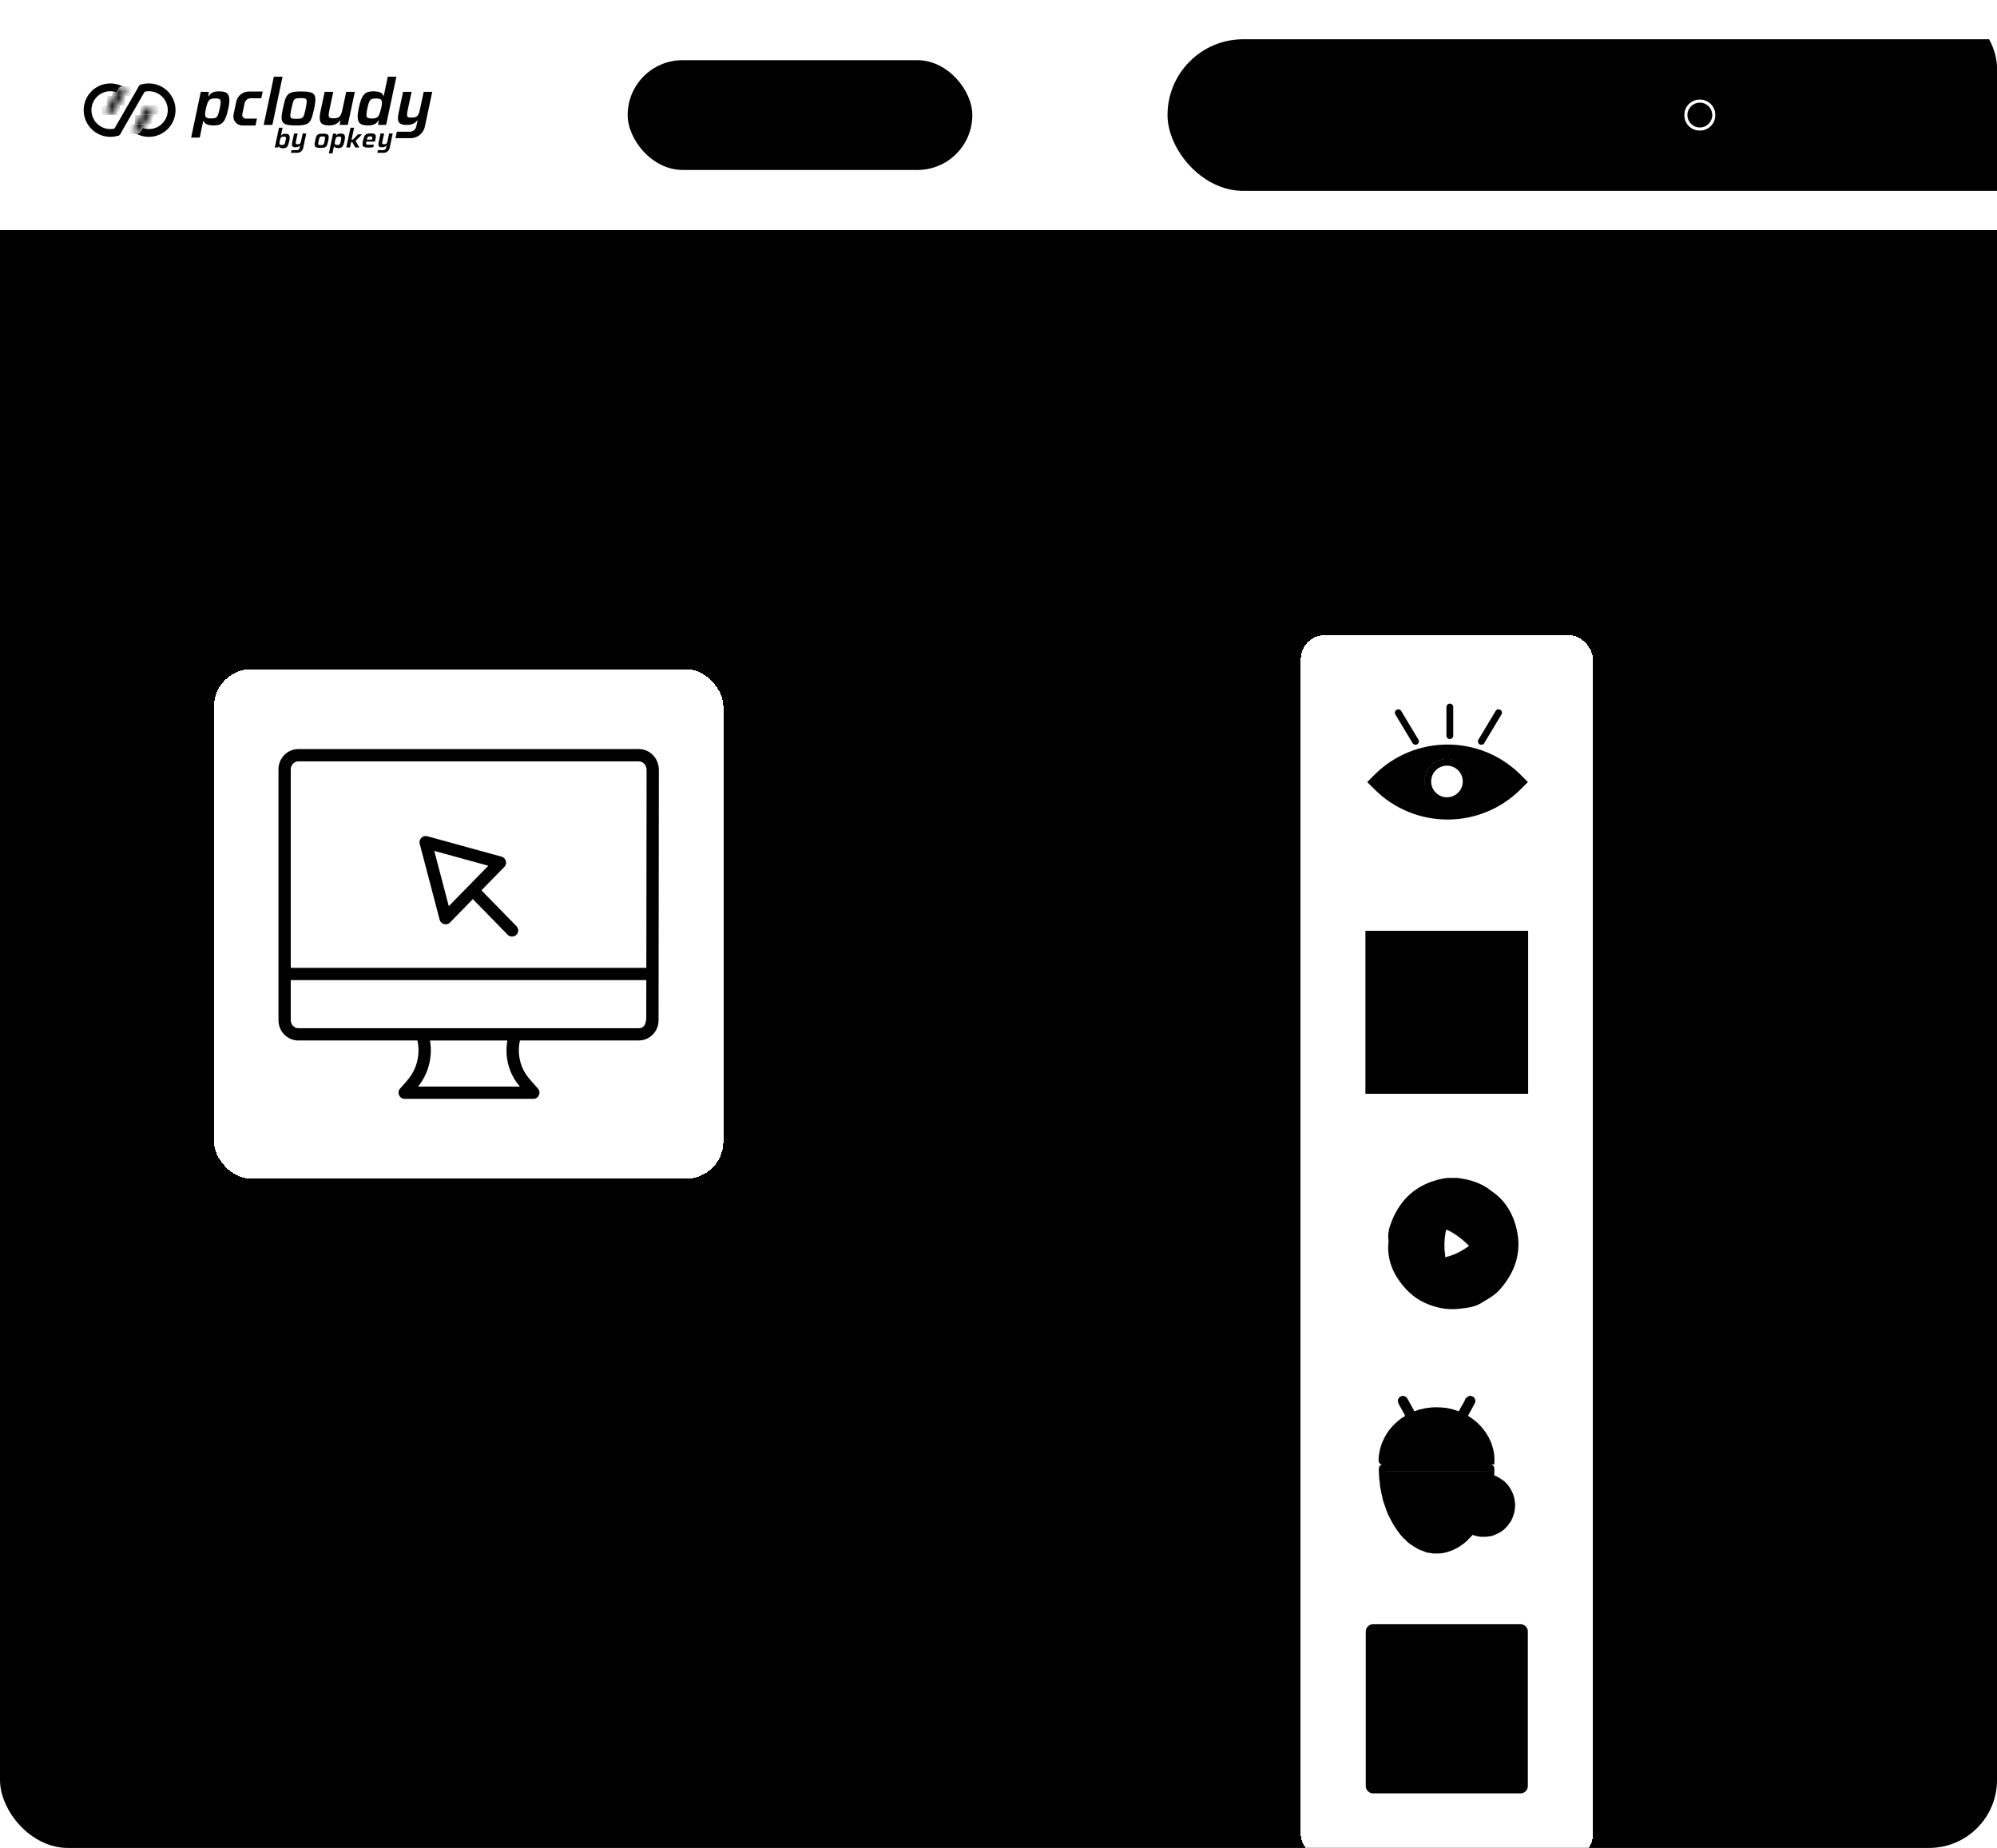<svg width="294" height="272" viewBox="0 0 294 272" fill="none" xmlns="http://www.w3.org/2000/svg">
<g clip-path="url(#clip0_8084_976)">
<rect width="294" height="272" rx="10" fill="white" style="fill:white;fill-opacity:1;"/>
<rect width="415.698" height="33.872" fill="white" style="fill:white;fill-opacity:1;"/>
<g clip-path="url(#clip1_8084_976)">
<path d="M16.247 20.142C15.718 20.142 15.203 20.038 14.719 19.833C14.251 19.635 13.831 19.352 13.47 18.991C13.11 18.63 12.827 18.21 12.629 17.742C12.424 17.257 12.32 16.742 12.32 16.211C12.32 15.681 12.424 15.166 12.629 14.681C12.827 14.213 13.11 13.793 13.47 13.432C13.831 13.071 14.251 12.787 14.719 12.59C15.203 12.384 15.718 12.28 16.247 12.28C16.6 12.28 16.95 12.327 17.287 12.42C17.614 12.509 17.929 12.642 18.222 12.813C18.495 12.972 18.587 13.322 18.428 13.595C18.27 13.867 17.92 13.96 17.648 13.8C17.44 13.679 17.217 13.585 16.985 13.522C16.746 13.457 16.498 13.423 16.247 13.423C15.871 13.423 15.507 13.497 15.164 13.642C14.832 13.783 14.534 13.984 14.278 14.24C14.022 14.496 13.821 14.794 13.681 15.126C13.536 15.47 13.463 15.835 13.463 16.211C13.463 16.588 13.536 16.953 13.681 17.296C13.821 17.628 14.022 17.926 14.278 18.182C14.534 18.439 14.832 18.64 15.164 18.78C15.507 18.925 15.871 18.999 16.247 18.999C16.526 18.999 16.8 18.958 17.064 18.878C17.365 18.785 17.684 18.955 17.777 19.257C17.869 19.559 17.699 19.878 17.398 19.971C17.026 20.084 16.639 20.142 16.248 20.142L16.247 20.142Z" fill="#023444" style="fill:#023444;fill:color(display-p3 0.008 0.204 0.267);fill-opacity:1;"/>
<path d="M17.219 19.997C17.122 19.997 17.024 19.973 16.934 19.92C16.661 19.763 16.567 19.413 16.725 19.14L20.434 12.711C20.592 12.438 20.941 12.344 21.214 12.502C21.487 12.66 21.581 13.009 21.423 13.282L17.714 19.711C17.608 19.895 17.416 19.997 17.219 19.997H17.219Z" fill="#023444" style="fill:#023444;fill:color(display-p3 0.008 0.204 0.267);fill-opacity:1;"/>
<path d="M16.219 16.859C16.122 16.859 16.024 16.834 15.934 16.782C15.661 16.625 15.567 16.275 15.725 16.002L17.438 13.024C17.595 12.751 17.944 12.657 18.218 12.814C18.491 12.972 18.585 13.322 18.427 13.595L16.714 16.572C16.609 16.756 16.416 16.859 16.219 16.859H16.219Z" fill="white" style="fill:white;fill-opacity:1;"/>
<mask id="mask0_8084_976" style="mask-type:luminance" maskUnits="userSpaceOnUse" x="15" y="12" width="4" height="5">
<path d="M16.219 16.859C16.122 16.859 16.024 16.834 15.934 16.782C15.661 16.625 15.567 16.275 15.725 16.002L17.438 13.024C17.595 12.751 17.944 12.657 18.218 12.814C18.491 12.972 18.585 13.322 18.427 13.595L16.714 16.572C16.609 16.756 16.416 16.859 16.219 16.859H16.219Z" fill="white" style="fill:white;fill-opacity:1;"/>
</mask>
<g mask="url(#mask0_8084_976)">
<path d="M17.636 15.515H14.953V16.921H17.636V15.515Z" fill="#007E95" style="fill:#007E95;fill:color(display-p3 0 0.494 0.584);fill-opacity:1;"/>
<path d="M18.478 14.108H15.719V15.515H18.478V14.108Z" fill="#009EB8" style="fill:#009EB8;fill:color(display-p3 0 0.62 0.722);fill-opacity:1;"/>
<path d="M19.244 12.701H16.484V14.108H19.244V12.701Z" fill="#00BFDA" style="fill:#00BFDA;fill:color(display-p3 0 0.749 0.855);fill-opacity:1;"/>
</g>
<path d="M21.915 20.142C21.562 20.142 21.213 20.096 20.875 20.003C20.548 19.913 20.233 19.781 19.94 19.61C19.667 19.451 19.575 19.101 19.734 18.828C19.893 18.555 20.243 18.463 20.515 18.622C20.723 18.744 20.945 18.837 21.177 18.901C21.416 18.966 21.664 18.999 21.915 18.999C22.291 18.999 22.656 18.926 22.999 18.781C23.33 18.64 23.628 18.439 23.884 18.183C24.14 17.927 24.341 17.629 24.481 17.297C24.626 16.953 24.7 16.588 24.7 16.212C24.7 15.835 24.626 15.47 24.481 15.127C24.341 14.795 24.14 14.497 23.884 14.24C23.628 13.984 23.33 13.783 22.999 13.643C22.656 13.498 22.291 13.424 21.915 13.424C21.636 13.424 21.362 13.465 21.099 13.545C20.797 13.638 20.478 13.468 20.386 13.166C20.293 12.864 20.463 12.545 20.764 12.452C21.136 12.339 21.523 12.281 21.915 12.281C22.444 12.281 22.959 12.385 23.443 12.59C23.911 12.788 24.331 13.072 24.692 13.432C25.052 13.793 25.335 14.213 25.533 14.682C25.738 15.167 25.842 15.682 25.842 16.212C25.842 16.742 25.738 17.257 25.533 17.742C25.335 18.21 25.052 18.631 24.692 18.992C24.331 19.352 23.911 19.636 23.443 19.834C22.959 20.039 22.444 20.143 21.915 20.143L21.915 20.142Z" fill="#023444" style="fill:#023444;fill:color(display-p3 0.008 0.204 0.267);fill-opacity:1;"/>
<path d="M20.227 19.685C20.13 19.685 20.032 19.66 19.942 19.608C19.669 19.451 19.575 19.101 19.733 18.828L21.446 15.85C21.603 15.577 21.952 15.483 22.225 15.64C22.499 15.798 22.592 16.148 22.435 16.421L20.722 19.398C20.616 19.582 20.424 19.685 20.227 19.685H20.227Z" fill="white" style="fill:white;fill-opacity:1;"/>
<mask id="mask1_8084_976" style="mask-type:luminance" maskUnits="userSpaceOnUse" x="19" y="15" width="4" height="5">
<path d="M20.227 19.685C20.13 19.685 20.032 19.66 19.942 19.608C19.669 19.451 19.575 19.101 19.733 18.828L21.446 15.85C21.603 15.577 21.952 15.483 22.225 15.64C22.499 15.798 22.592 16.148 22.435 16.421L20.722 19.398C20.616 19.582 20.424 19.685 20.227 19.685H20.227Z" fill="white" style="fill:white;fill-opacity:1;"/>
</mask>
<g mask="url(#mask1_8084_976)">
<path d="M21.785 18.31H19.102V19.716H21.785V18.31Z" fill="#007E95" style="fill:#007E95;fill:color(display-p3 0 0.494 0.584);fill-opacity:1;"/>
<path d="M22.619 16.903H19.859V18.31H22.619V16.903Z" fill="#009EB8" style="fill:#009EB8;fill:color(display-p3 0 0.62 0.722);fill-opacity:1;"/>
<path d="M23.392 15.496H20.633V16.903H23.392V15.496Z" fill="#00BFDA" style="fill:#00BFDA;fill:color(display-p3 0 0.749 0.855);fill-opacity:1;"/>
</g>
<path d="M28.141 20.251L29.562 13.515H30.756L30.651 14.16H30.726C30.847 13.944 30.991 13.786 31.16 13.688C31.328 13.589 31.506 13.524 31.694 13.492C31.881 13.46 32.064 13.445 32.242 13.445C32.604 13.445 32.895 13.483 33.114 13.559C33.334 13.635 33.497 13.771 33.605 13.964C33.713 14.159 33.768 14.427 33.768 14.771C33.768 14.924 33.755 15.103 33.729 15.31C33.704 15.517 33.663 15.748 33.605 16.002C33.504 16.485 33.394 16.885 33.276 17.199C33.159 17.514 33.02 17.766 32.862 17.953C32.703 18.141 32.512 18.273 32.29 18.349C32.067 18.426 31.804 18.464 31.499 18.464C31.257 18.464 31.035 18.446 30.831 18.411C30.628 18.376 30.453 18.313 30.307 18.22C30.161 18.128 30.056 17.993 29.992 17.815H29.914L29.409 20.251H28.141H28.141ZM31.023 17.431C31.258 17.431 31.445 17.416 31.584 17.388C31.724 17.36 31.838 17.296 31.927 17.198C32.016 17.099 32.091 16.953 32.151 16.759C32.212 16.566 32.28 16.3 32.356 15.963C32.4 15.747 32.434 15.563 32.456 15.411C32.478 15.258 32.489 15.128 32.489 15.02C32.489 14.861 32.461 14.743 32.403 14.667C32.346 14.591 32.256 14.542 32.132 14.519C32.008 14.497 31.841 14.486 31.632 14.486C31.461 14.486 31.311 14.502 31.184 14.534C31.058 14.565 30.95 14.616 30.861 14.686C30.772 14.756 30.702 14.845 30.651 14.953C30.607 15.029 30.564 15.124 30.523 15.239C30.481 15.353 30.44 15.482 30.399 15.625C30.358 15.768 30.323 15.912 30.294 16.058C30.266 16.205 30.242 16.343 30.223 16.473C30.204 16.603 30.194 16.713 30.194 16.802C30.194 17.037 30.255 17.201 30.375 17.293C30.496 17.385 30.712 17.431 31.023 17.431Z" fill="#023444" style="fill:#023444;fill:color(display-p3 0.008 0.204 0.267);fill-opacity:1;"/>
<path d="M38.672 13.472H36.635C35.738 13.472 34.964 14.101 34.778 14.979L34.381 16.863C34.206 17.691 34.837 18.47 35.683 18.47H37.618L37.831 17.458H36.204C35.859 17.458 35.601 17.139 35.673 16.801L36.015 15.193C36.105 14.768 36.479 14.465 36.913 14.465H38.461L38.673 13.472H38.672Z" fill="#023444" style="fill:#023444;fill:color(display-p3 0.008 0.204 0.267);fill-opacity:1;"/>
<path d="M38.821 18.388L40.318 11.293H41.596L40.099 18.388H38.82H38.821Z" fill="#023444" style="fill:#023444;fill:color(display-p3 0.008 0.204 0.267);fill-opacity:1;"/>
<path d="M43.586 18.47C43.034 18.47 42.604 18.435 42.296 18.365C41.988 18.295 41.77 18.174 41.644 18.003C41.516 17.832 41.453 17.593 41.453 17.288C41.453 17.129 41.472 16.94 41.51 16.721C41.548 16.502 41.596 16.249 41.653 15.963C41.742 15.557 41.823 15.21 41.896 14.924C41.969 14.639 42.061 14.4 42.172 14.21C42.283 14.019 42.426 13.868 42.601 13.757C42.775 13.646 43.001 13.568 43.277 13.523C43.553 13.479 43.897 13.457 44.31 13.457C44.862 13.457 45.292 13.492 45.6 13.562C45.908 13.632 46.124 13.754 46.248 13.928C46.371 14.103 46.433 14.343 46.433 14.648C46.433 14.807 46.419 14.996 46.391 15.215C46.362 15.434 46.316 15.684 46.252 15.963C46.163 16.37 46.079 16.716 46 17.002C45.92 17.288 45.829 17.526 45.724 17.717C45.619 17.908 45.479 18.059 45.305 18.17C45.13 18.281 44.905 18.359 44.629 18.403C44.353 18.448 44.005 18.47 43.586 18.47L43.586 18.47ZM43.624 17.488C43.84 17.488 44.014 17.479 44.148 17.46C44.281 17.441 44.391 17.404 44.477 17.35C44.562 17.296 44.634 17.212 44.691 17.098C44.748 16.983 44.8 16.832 44.848 16.645C44.895 16.457 44.948 16.23 45.005 15.963C45.049 15.722 45.086 15.515 45.114 15.344C45.143 15.172 45.157 15.029 45.157 14.915C45.157 14.781 45.13 14.678 45.076 14.605C45.022 14.532 44.932 14.486 44.805 14.467C44.678 14.448 44.5 14.438 44.272 14.438C44.011 14.438 43.806 14.454 43.657 14.486C43.508 14.518 43.392 14.585 43.31 14.686C43.227 14.788 43.159 14.94 43.105 15.144C43.051 15.347 42.986 15.62 42.91 15.963C42.859 16.211 42.818 16.421 42.786 16.592C42.754 16.764 42.739 16.907 42.739 17.021C42.739 17.155 42.766 17.256 42.819 17.326C42.873 17.396 42.965 17.441 43.096 17.46C43.226 17.479 43.402 17.488 43.624 17.488Z" fill="#023444" style="fill:#023444;fill:color(display-p3 0.008 0.204 0.267);fill-opacity:1;"/>
<path d="M48.483 18.459C48.115 18.459 47.827 18.417 47.62 18.335C47.414 18.252 47.269 18.123 47.187 17.948C47.104 17.773 47.062 17.559 47.062 17.304C47.062 17.177 47.075 17.03 47.101 16.865C47.126 16.7 47.158 16.521 47.196 16.331L47.797 13.515H49.061L48.507 16.143C48.476 16.309 48.447 16.461 48.421 16.602C48.396 16.742 48.383 16.853 48.383 16.936C48.383 17.076 48.407 17.18 48.455 17.247C48.503 17.314 48.582 17.358 48.693 17.38C48.804 17.403 48.953 17.414 49.137 17.414C49.373 17.414 49.565 17.387 49.715 17.332C49.864 17.278 49.982 17.192 50.068 17.074C50.154 16.957 50.225 16.81 50.282 16.635C50.34 16.46 50.391 16.254 50.435 16.018L50.97 13.515H52.239L51.199 18.388H50.016L50.112 17.743H50.038C49.936 17.902 49.809 18.034 49.656 18.139C49.503 18.244 49.332 18.324 49.141 18.378C48.95 18.432 48.731 18.459 48.483 18.459L48.483 18.459Z" fill="#023444" style="fill:#023444;fill:color(display-p3 0.008 0.204 0.267);fill-opacity:1;"/>
<path d="M54.182 18.459C53.819 18.459 53.529 18.421 53.309 18.345C53.09 18.268 52.927 18.133 52.818 17.939C52.71 17.745 52.656 17.476 52.656 17.133C52.656 16.98 52.67 16.8 52.699 16.594C52.728 16.387 52.767 16.156 52.818 15.902C52.92 15.418 53.031 15.019 53.152 14.704C53.273 14.389 53.411 14.138 53.567 13.95C53.722 13.763 53.911 13.63 54.134 13.554C54.356 13.478 54.62 13.44 54.925 13.44C55.167 13.44 55.389 13.457 55.593 13.492C55.796 13.527 55.971 13.589 56.117 13.678C56.263 13.768 56.368 13.904 56.432 14.089H56.505L57.087 11.293H58.355L56.847 18.388H55.658L55.764 17.743H55.698C55.577 17.953 55.432 18.109 55.264 18.211C55.096 18.313 54.921 18.379 54.74 18.411C54.559 18.443 54.373 18.459 54.182 18.459L54.182 18.459ZM54.792 17.441C54.969 17.441 55.12 17.423 55.244 17.388C55.368 17.353 55.474 17.302 55.563 17.236C55.652 17.169 55.722 17.082 55.773 16.974C55.81 16.897 55.852 16.802 55.896 16.688C55.941 16.573 55.982 16.445 56.02 16.302C56.058 16.159 56.094 16.016 56.13 15.873C56.164 15.73 56.19 15.593 56.206 15.463C56.221 15.333 56.229 15.22 56.229 15.125C56.229 14.89 56.169 14.726 56.048 14.634C55.928 14.542 55.712 14.496 55.401 14.496C55.173 14.496 54.988 14.51 54.849 14.539C54.709 14.567 54.597 14.631 54.511 14.729C54.425 14.828 54.349 14.974 54.282 15.168C54.216 15.362 54.148 15.627 54.078 15.964C54.033 16.18 54 16.364 53.978 16.516C53.956 16.669 53.945 16.799 53.945 16.907C53.945 17.059 53.971 17.174 54.026 17.25C54.08 17.326 54.17 17.377 54.297 17.403C54.424 17.428 54.589 17.441 54.792 17.441L54.792 17.441Z" fill="#023444" style="fill:#023444;fill:color(display-p3 0.008 0.204 0.267);fill-opacity:1;"/>
<path d="M62.379 13.515L61.846 15.983C61.801 16.225 61.751 16.43 61.693 16.598C61.636 16.767 61.565 16.903 61.479 17.008C61.393 17.113 61.284 17.189 61.15 17.237C61.017 17.285 60.846 17.308 60.636 17.308C60.471 17.308 60.336 17.302 60.231 17.289C60.127 17.277 60.049 17.239 59.998 17.175C59.947 17.112 59.922 17.016 59.922 16.889C59.922 16.794 59.933 16.678 59.955 16.541C59.978 16.404 60.011 16.238 60.055 16.041L60.598 13.515H59.342L58.705 16.515C58.666 16.686 58.636 16.843 58.614 16.986C58.592 17.129 58.581 17.264 58.581 17.39C58.581 17.613 58.62 17.797 58.7 17.943C58.779 18.089 58.91 18.2 59.094 18.276C59.278 18.352 59.529 18.39 59.846 18.39C60.1 18.39 60.323 18.366 60.517 18.319C60.71 18.271 60.878 18.201 61.021 18.109C61.163 18.017 61.292 17.895 61.406 17.743H61.476L61.281 18.633C61.184 19.076 60.792 19.391 60.339 19.391H58.425L58.219 20.34H60.448C61.465 20.34 62.343 19.627 62.552 18.632L62.702 17.918L63.636 13.515H62.379H62.379Z" fill="#023444" style="fill:#023444;fill:color(display-p3 0.008 0.204 0.267);fill-opacity:1;"/>
<path d="M41.677 21.821C41.583 21.821 41.49 21.813 41.4 21.798C41.309 21.784 41.233 21.755 41.169 21.711C41.106 21.668 41.059 21.603 41.029 21.517H41.017L40.941 21.711H40.453L41.075 18.8H41.605L41.359 19.965H41.378C41.432 19.886 41.491 19.827 41.556 19.788C41.621 19.749 41.691 19.723 41.767 19.709C41.842 19.696 41.92 19.689 42.001 19.689C42.153 19.689 42.276 19.706 42.37 19.74C42.464 19.773 42.534 19.832 42.58 19.914C42.626 19.997 42.649 20.111 42.649 20.257C42.649 20.324 42.643 20.402 42.631 20.49C42.619 20.578 42.601 20.675 42.576 20.784C42.533 20.989 42.487 21.159 42.437 21.292C42.387 21.426 42.328 21.531 42.26 21.608C42.193 21.685 42.111 21.74 42.015 21.773C41.919 21.805 41.807 21.821 41.677 21.821V21.821ZM41.486 21.335C41.581 21.335 41.659 21.33 41.72 21.318C41.781 21.306 41.829 21.279 41.865 21.238C41.901 21.197 41.932 21.135 41.959 21.053C41.985 20.971 42.013 20.859 42.042 20.718C42.058 20.628 42.072 20.552 42.084 20.49C42.096 20.428 42.102 20.375 42.102 20.333C42.102 20.267 42.09 20.217 42.066 20.186C42.042 20.154 42.004 20.133 41.951 20.122C41.898 20.111 41.829 20.106 41.744 20.106C41.672 20.106 41.612 20.111 41.563 20.122C41.514 20.133 41.471 20.151 41.434 20.176C41.397 20.201 41.366 20.233 41.343 20.273C41.324 20.305 41.305 20.348 41.285 20.401C41.265 20.454 41.246 20.514 41.229 20.582C41.212 20.649 41.196 20.716 41.182 20.781C41.167 20.846 41.156 20.905 41.148 20.958C41.14 21.011 41.136 21.052 41.136 21.081C41.136 21.174 41.163 21.239 41.218 21.278C41.272 21.316 41.361 21.335 41.486 21.335H41.486Z" fill="#023444" style="fill:#023444;fill:color(display-p3 0.008 0.204 0.267);fill-opacity:1;"/>
<path d="M47.203 21.765C46.972 21.765 46.793 21.75 46.664 21.721C46.536 21.692 46.445 21.642 46.392 21.57C46.339 21.498 46.312 21.399 46.312 21.272C46.312 21.205 46.321 21.127 46.336 21.035C46.352 20.944 46.372 20.838 46.396 20.719C46.433 20.549 46.467 20.404 46.497 20.285C46.528 20.166 46.566 20.066 46.612 19.987C46.659 19.907 46.718 19.844 46.791 19.798C46.864 19.751 46.958 19.719 47.073 19.7C47.189 19.682 47.332 19.672 47.505 19.672C47.735 19.672 47.915 19.687 48.043 19.716C48.172 19.745 48.262 19.797 48.314 19.87C48.365 19.943 48.391 20.043 48.391 20.17C48.391 20.236 48.385 20.315 48.373 20.407C48.361 20.498 48.342 20.602 48.316 20.719C48.279 20.889 48.244 21.033 48.211 21.152C48.177 21.272 48.139 21.371 48.095 21.451C48.051 21.531 47.993 21.593 47.92 21.64C47.847 21.686 47.753 21.719 47.638 21.737C47.523 21.756 47.378 21.765 47.203 21.765H47.203ZM47.219 21.355C47.309 21.355 47.382 21.351 47.437 21.343C47.493 21.335 47.539 21.32 47.574 21.298C47.61 21.275 47.64 21.24 47.664 21.192C47.687 21.144 47.709 21.082 47.729 21.003C47.749 20.925 47.771 20.831 47.795 20.719C47.813 20.618 47.829 20.532 47.841 20.46C47.853 20.389 47.859 20.329 47.859 20.281C47.859 20.226 47.847 20.183 47.825 20.152C47.802 20.122 47.765 20.102 47.712 20.095C47.659 20.087 47.584 20.082 47.489 20.082C47.38 20.082 47.295 20.089 47.233 20.102C47.171 20.116 47.122 20.143 47.088 20.186C47.053 20.228 47.025 20.292 47.002 20.377C46.98 20.462 46.953 20.576 46.921 20.719C46.9 20.822 46.882 20.91 46.869 20.981C46.856 21.053 46.849 21.113 46.849 21.16C46.849 21.216 46.861 21.258 46.883 21.288C46.906 21.317 46.944 21.335 46.999 21.343C47.053 21.351 47.126 21.355 47.219 21.355L47.219 21.355Z" fill="#023444" style="fill:#023444;fill:color(display-p3 0.008 0.204 0.267);fill-opacity:1;"/>
<path d="M48.414 22.584L49.029 19.673H49.519L49.471 19.964H49.496C49.547 19.872 49.608 19.805 49.68 19.763C49.752 19.721 49.827 19.694 49.907 19.68C49.986 19.667 50.064 19.66 50.139 19.66C50.293 19.66 50.417 19.676 50.51 19.709C50.603 19.741 50.673 19.798 50.718 19.881C50.764 19.963 50.787 20.077 50.787 20.223C50.787 20.288 50.782 20.365 50.771 20.452C50.76 20.54 50.743 20.638 50.718 20.746C50.675 20.952 50.629 21.121 50.579 21.255C50.529 21.389 50.47 21.495 50.402 21.575C50.335 21.655 50.254 21.711 50.16 21.743C50.065 21.776 49.953 21.792 49.823 21.792C49.721 21.792 49.626 21.784 49.54 21.77C49.454 21.755 49.379 21.728 49.317 21.689C49.255 21.65 49.211 21.592 49.184 21.516H49.17L48.948 22.584H48.414H48.414ZM49.628 21.331C49.726 21.331 49.804 21.326 49.862 21.314C49.921 21.301 49.968 21.275 50.005 21.234C50.042 21.193 50.074 21.132 50.099 21.051C50.124 20.97 50.153 20.859 50.184 20.719C50.203 20.629 50.217 20.552 50.226 20.488C50.235 20.424 50.24 20.37 50.24 20.325C50.24 20.258 50.228 20.209 50.204 20.177C50.18 20.146 50.142 20.125 50.091 20.116C50.039 20.107 49.969 20.102 49.882 20.102C49.811 20.102 49.748 20.109 49.695 20.122C49.642 20.135 49.597 20.156 49.56 20.185C49.523 20.215 49.494 20.252 49.473 20.297C49.454 20.329 49.437 20.369 49.419 20.416C49.402 20.464 49.385 20.518 49.368 20.578C49.35 20.637 49.336 20.698 49.324 20.759C49.312 20.82 49.302 20.877 49.294 20.932C49.286 20.986 49.282 21.032 49.282 21.069C49.282 21.167 49.307 21.235 49.358 21.274C49.408 21.312 49.498 21.331 49.628 21.331H49.628Z" fill="#023444" style="fill:#023444;fill:color(display-p3 0.008 0.204 0.267);fill-opacity:1;"/>
<path d="M50.984 21.711L51.599 18.8H52.133L51.758 20.547H51.959L52.711 19.77H53.303L52.349 20.737L52.907 21.711H52.307L51.869 20.935H51.693L51.532 21.711H50.985L50.984 21.711Z" fill="#023444" style="fill:#023444;fill:color(display-p3 0.008 0.204 0.267);fill-opacity:1;"/>
<path d="M54.214 21.725C53.996 21.725 53.827 21.708 53.705 21.673C53.583 21.639 53.496 21.585 53.445 21.512C53.393 21.439 53.367 21.344 53.367 21.227C53.367 21.153 53.374 21.071 53.389 20.981C53.404 20.891 53.422 20.791 53.443 20.683C53.485 20.502 53.53 20.346 53.576 20.213C53.622 20.081 53.685 19.971 53.763 19.883C53.841 19.795 53.946 19.732 54.077 19.692C54.208 19.652 54.378 19.632 54.587 19.632C54.781 19.632 54.93 19.649 55.036 19.682C55.142 19.715 55.217 19.766 55.261 19.835C55.305 19.904 55.326 19.992 55.326 20.098C55.326 20.148 55.322 20.205 55.315 20.267C55.307 20.329 55.296 20.395 55.283 20.464C55.27 20.533 55.254 20.606 55.235 20.683L55.203 20.838H53.94C53.929 20.891 53.92 20.939 53.912 20.983C53.904 21.027 53.9 21.066 53.9 21.1C53.9 21.156 53.914 21.199 53.944 21.23C53.973 21.26 54.024 21.28 54.098 21.289C54.173 21.299 54.277 21.303 54.412 21.303C54.471 21.303 54.535 21.303 54.607 21.301C54.679 21.3 54.753 21.295 54.83 21.287C54.907 21.279 54.977 21.273 55.041 21.268L54.957 21.662C54.896 21.672 54.823 21.683 54.739 21.693C54.654 21.704 54.566 21.712 54.476 21.717C54.386 21.723 54.299 21.725 54.214 21.725L54.214 21.725ZM54.011 20.546H54.77L54.782 20.498C54.792 20.448 54.8 20.405 54.804 20.369C54.808 20.333 54.81 20.301 54.81 20.272C54.81 20.216 54.8 20.174 54.78 20.146C54.76 20.119 54.727 20.1 54.682 20.091C54.637 20.081 54.578 20.077 54.504 20.077C54.413 20.077 54.341 20.083 54.287 20.095C54.233 20.107 54.189 20.129 54.156 20.162C54.123 20.195 54.095 20.243 54.072 20.306C54.05 20.368 54.029 20.448 54.011 20.546H54.011Z" fill="#023444" style="fill:#023444;fill:color(display-p3 0.008 0.204 0.267);fill-opacity:1;"/>
<path d="M57.289 19.648L57.067 20.678C57.049 20.779 57.027 20.864 57.004 20.934C56.98 21.005 56.95 21.062 56.914 21.105C56.879 21.149 56.833 21.181 56.777 21.201C56.722 21.221 56.65 21.23 56.563 21.23C56.494 21.23 56.438 21.228 56.394 21.222C56.35 21.217 56.318 21.201 56.297 21.175C56.276 21.148 56.265 21.108 56.265 21.055C56.265 21.016 56.269 20.968 56.279 20.91C56.288 20.853 56.302 20.784 56.32 20.702L56.547 19.648H56.023L55.757 20.899C55.741 20.971 55.728 21.036 55.719 21.096C55.71 21.155 55.705 21.212 55.705 21.265C55.705 21.357 55.722 21.434 55.755 21.495C55.788 21.556 55.843 21.602 55.92 21.634C55.996 21.666 56.101 21.681 56.233 21.681C56.339 21.681 56.432 21.672 56.513 21.652C56.593 21.632 56.663 21.603 56.723 21.564C56.783 21.526 56.836 21.475 56.884 21.411H56.913L56.832 21.783C56.791 21.967 56.628 22.099 56.439 22.099H55.64L55.555 22.495H56.484C56.908 22.495 57.275 22.197 57.362 21.782L57.424 21.485L57.814 19.648H57.289V19.648Z" fill="#023444" style="fill:#023444;fill:color(display-p3 0.008 0.204 0.267);fill-opacity:1;"/>
<path d="M44.563 19.648L44.341 20.678C44.322 20.779 44.301 20.864 44.277 20.934C44.253 21.005 44.223 21.062 44.188 21.105C44.152 21.149 44.106 21.181 44.051 21.201C43.995 21.221 43.923 21.23 43.836 21.23C43.767 21.23 43.711 21.228 43.667 21.222C43.623 21.217 43.591 21.201 43.57 21.175C43.549 21.148 43.538 21.108 43.538 21.055C43.538 21.016 43.543 20.968 43.552 20.91C43.562 20.853 43.575 20.784 43.594 20.702L43.82 19.648H43.296L43.03 20.899C43.015 20.971 43.002 21.036 42.993 21.096C42.983 21.155 42.979 21.212 42.979 21.265C42.979 21.357 42.995 21.434 43.029 21.495C43.062 21.556 43.116 21.602 43.193 21.634C43.27 21.666 43.374 21.681 43.507 21.681C43.612 21.681 43.706 21.672 43.786 21.652C43.867 21.632 43.937 21.603 43.996 21.564C44.056 21.526 44.109 21.475 44.157 21.411H44.187L44.105 21.783C44.065 21.967 43.901 22.099 43.712 22.099H42.914L42.828 22.495H43.758C44.182 22.495 44.548 22.197 44.635 21.782L44.698 21.485L45.087 19.648H44.563V19.648Z" fill="#023444" style="fill:#023444;fill:color(display-p3 0.008 0.204 0.267);fill-opacity:1;"/>
</g>
<rect x="92.406" y="8.857" width="50.74" height="16.159" rx="8.079" fill="#DCEFDF" style="fill:#DCEFDF;fill:color(display-p3 0.863 0.937 0.875);fill-opacity:1;"/>
<circle cx="102.668" cy="16.936" r="4.106" fill="#4EB060" style="fill:#4EB060;fill:color(display-p3 0.306 0.69 0.377);fill-opacity:1;"/>
<path d="M120.097 16.323C120.097 16.881 119.995 17.361 119.791 17.762C119.587 18.162 119.307 18.47 118.952 18.686C118.598 18.9 118.196 19.007 117.745 19.007C117.293 19.007 116.889 18.9 116.533 18.686C116.179 18.47 115.9 18.161 115.696 17.76C115.492 17.358 115.39 16.879 115.39 16.323C115.39 15.765 115.492 15.286 115.696 14.887C115.9 14.485 116.179 14.177 116.533 13.963C116.889 13.747 117.293 13.639 117.745 13.639C118.196 13.639 118.598 13.747 118.952 13.963C119.307 14.177 119.587 14.485 119.791 14.887C119.995 15.286 120.097 15.765 120.097 16.323ZM119.317 16.323C119.317 15.898 119.248 15.54 119.11 15.249C118.974 14.956 118.787 14.735 118.549 14.586C118.312 14.434 118.044 14.358 117.745 14.358C117.444 14.358 117.175 14.434 116.939 14.586C116.702 14.735 116.515 14.956 116.377 15.249C116.241 15.54 116.173 15.898 116.173 16.323C116.173 16.748 116.241 17.107 116.377 17.4C116.515 17.691 116.702 17.912 116.939 18.063C117.175 18.213 117.444 18.288 117.745 18.288C118.044 18.288 118.312 18.213 118.549 18.063C118.787 17.912 118.974 17.691 119.11 17.4C119.248 17.107 119.317 16.748 119.317 16.323ZM121.782 16.609V18.936H121.019V15.017H121.751V15.655H121.8C121.89 15.447 122.031 15.28 122.224 15.155C122.417 15.029 122.662 14.966 122.956 14.966C123.223 14.966 123.457 15.022 123.657 15.134C123.858 15.245 124.014 15.41 124.124 15.629C124.235 15.849 124.29 16.12 124.29 16.443V18.936H123.527V16.535C123.527 16.251 123.453 16.029 123.305 15.869C123.157 15.707 122.954 15.627 122.696 15.627C122.519 15.627 122.361 15.665 122.224 15.741C122.087 15.818 121.979 15.93 121.899 16.078C121.821 16.224 121.782 16.401 121.782 16.609ZM126.076 13.71V18.936H125.313V13.71H126.076ZM127.103 18.936V15.017H127.865V18.936H127.103ZM127.488 14.412C127.355 14.412 127.241 14.368 127.146 14.279C127.052 14.189 127.006 14.082 127.006 13.958C127.006 13.832 127.052 13.725 127.146 13.636C127.241 13.546 127.355 13.501 127.488 13.501C127.62 13.501 127.734 13.546 127.827 13.636C127.922 13.725 127.97 13.832 127.97 13.958C127.97 14.082 127.922 14.189 127.827 14.279C127.734 14.368 127.62 14.412 127.488 14.412ZM129.655 16.609V18.936H128.892V15.017H129.624V15.655H129.672C129.763 15.447 129.904 15.28 130.096 15.155C130.29 15.029 130.534 14.966 130.828 14.966C131.095 14.966 131.329 15.022 131.53 15.134C131.731 15.245 131.886 15.41 131.997 15.629C132.107 15.849 132.163 16.12 132.163 16.443V18.936H131.4V16.535C131.4 16.251 131.326 16.029 131.178 15.869C131.03 15.707 130.827 15.627 130.568 15.627C130.391 15.627 130.234 15.665 130.096 15.741C129.96 15.818 129.852 15.93 129.772 16.078C129.694 16.224 129.655 16.401 129.655 16.609ZM134.875 19.015C134.489 19.015 134.156 18.933 133.877 18.767C133.6 18.601 133.386 18.367 133.234 18.066C133.085 17.763 133.01 17.408 133.01 17.002C133.01 16.6 133.085 16.247 133.234 15.94C133.386 15.634 133.597 15.395 133.867 15.223C134.139 15.052 134.457 14.966 134.821 14.966C135.042 14.966 135.257 15.002 135.464 15.075C135.672 15.149 135.858 15.264 136.023 15.42C136.188 15.576 136.318 15.78 136.413 16.03C136.509 16.278 136.556 16.58 136.556 16.936V17.206H133.441V16.634H135.809C135.809 16.434 135.768 16.256 135.686 16.101C135.605 15.945 135.49 15.821 135.342 15.731C135.196 15.641 135.024 15.596 134.826 15.596C134.612 15.596 134.425 15.649 134.265 15.754C134.107 15.858 133.984 15.994 133.898 16.162C133.813 16.329 133.77 16.51 133.77 16.706V17.152C133.77 17.414 133.816 17.637 133.908 17.821C134.001 18.005 134.132 18.145 134.298 18.242C134.465 18.337 134.66 18.385 134.883 18.385C135.027 18.385 135.159 18.364 135.278 18.323C135.397 18.281 135.5 18.218 135.587 18.135C135.674 18.051 135.74 17.948 135.786 17.826L136.508 17.956C136.45 18.169 136.346 18.355 136.197 18.515C136.049 18.673 135.862 18.796 135.638 18.885C135.415 18.972 135.161 19.015 134.875 19.015Z" fill="#212121" style="fill:#212121;fill:color(display-p3 0.129 0.129 0.129);fill-opacity:1;"/>
<rect x="171.883" y="5.777" width="160.849" height="22.317" rx="11.159" fill="#F1E7FF" style="fill:#F1E7FF;fill:color(display-p3 0.945 0.906 1);fill-opacity:1;"/>
<path d="M185.834 18.936L184.338 13.71H185.545L186.41 17.341H186.454L187.408 13.71H188.441L189.393 17.349H189.439L190.304 13.71H191.511L190.015 18.936H188.939L187.944 15.519H187.903L186.91 18.936H185.834ZM192.081 18.936V15.017H193.168V18.936H192.081ZM192.627 14.512C192.466 14.512 192.327 14.458 192.212 14.351C192.098 14.242 192.041 14.112 192.041 13.96C192.041 13.811 192.098 13.682 192.212 13.575C192.327 13.466 192.466 13.412 192.627 13.412C192.789 13.412 192.927 13.466 193.041 13.575C193.156 13.682 193.214 13.811 193.214 13.96C193.214 14.112 193.156 14.242 193.041 14.351C192.927 14.458 192.789 14.512 192.627 14.512ZM195.126 16.67V18.936H194.039V15.017H195.075V15.708H195.121C195.208 15.48 195.353 15.3 195.557 15.167C195.761 15.033 196.009 14.966 196.3 14.966C196.572 14.966 196.809 15.025 197.011 15.144C197.214 15.264 197.371 15.434 197.483 15.655C197.596 15.874 197.652 16.136 197.652 16.441V18.936H196.565V16.634C196.567 16.395 196.505 16.207 196.381 16.073C196.257 15.937 196.086 15.869 195.868 15.869C195.722 15.869 195.593 15.9 195.481 15.963C195.37 16.026 195.283 16.118 195.22 16.239C195.159 16.358 195.128 16.502 195.126 16.67ZM199.953 19C199.655 19 199.385 18.923 199.144 18.77C198.904 18.615 198.713 18.388 198.572 18.089C198.433 17.788 198.363 17.419 198.363 16.981C198.363 16.532 198.435 16.159 198.58 15.861C198.725 15.562 198.917 15.338 199.157 15.19C199.398 15.041 199.663 14.966 199.95 14.966C200.17 14.966 200.352 15.003 200.499 15.078C200.647 15.151 200.766 15.243 200.856 15.354C200.948 15.463 201.017 15.57 201.065 15.675H201.098V13.71H202.183V18.936H201.111V18.308H201.065C201.014 18.417 200.942 18.525 200.848 18.632C200.756 18.738 200.636 18.825 200.488 18.895C200.342 18.965 200.164 19 199.953 19ZM200.297 18.135C200.472 18.135 200.62 18.087 200.741 17.992C200.864 17.895 200.957 17.76 201.022 17.586C201.088 17.413 201.121 17.209 201.121 16.976C201.121 16.743 201.089 16.541 201.024 16.369C200.96 16.197 200.866 16.065 200.744 15.971C200.621 15.877 200.472 15.831 200.297 15.831C200.118 15.831 199.968 15.879 199.845 15.976C199.723 16.073 199.63 16.207 199.567 16.379C199.504 16.551 199.473 16.75 199.473 16.976C199.473 17.204 199.504 17.406 199.567 17.581C199.632 17.755 199.725 17.891 199.845 17.989C199.968 18.086 200.118 18.135 200.297 18.135ZM204.847 19.012C204.451 19.012 204.108 18.928 203.819 18.76C203.531 18.59 203.309 18.353 203.153 18.05C202.996 17.746 202.918 17.393 202.918 16.992C202.918 16.587 202.996 16.233 203.153 15.93C203.309 15.626 203.531 15.389 203.819 15.221C204.108 15.051 204.451 14.966 204.847 14.966C205.243 14.966 205.585 15.051 205.873 15.221C206.162 15.389 206.385 15.626 206.541 15.93C206.698 16.233 206.776 16.587 206.776 16.992C206.776 17.393 206.698 17.746 206.541 18.05C206.385 18.353 206.162 18.59 205.873 18.76C205.585 18.928 205.243 19.012 204.847 19.012ZM204.852 18.17C205.032 18.17 205.183 18.119 205.304 18.017C205.424 17.914 205.515 17.772 205.577 17.594C205.64 17.415 205.671 17.212 205.671 16.984C205.671 16.756 205.64 16.553 205.577 16.374C205.515 16.196 205.424 16.054 205.304 15.951C205.183 15.847 205.032 15.795 204.852 15.795C204.67 15.795 204.517 15.847 204.393 15.951C204.27 16.054 204.178 16.196 204.115 16.374C204.053 16.553 204.023 16.756 204.023 16.984C204.023 17.212 204.053 17.415 204.115 17.594C204.178 17.772 204.27 17.914 204.393 18.017C204.517 18.119 204.67 18.17 204.852 18.17ZM208.157 18.936L207.091 15.017H208.191L208.798 17.65H208.834L209.466 15.017H210.546L211.189 17.635H211.222L211.819 15.017H212.916L211.852 18.936H210.701L210.028 16.471H209.979L209.306 18.936H208.157ZM216.757 16.134L215.761 16.196C215.744 16.11 215.708 16.034 215.652 15.966C215.596 15.896 215.522 15.841 215.43 15.8C215.34 15.758 215.232 15.736 215.106 15.736C214.937 15.736 214.795 15.772 214.68 15.844C214.564 15.913 214.506 16.007 214.506 16.124C214.506 16.218 214.544 16.297 214.618 16.361C214.693 16.426 214.822 16.478 215.004 16.517L215.713 16.66C216.094 16.738 216.378 16.864 216.565 17.038C216.752 17.211 216.846 17.439 216.846 17.721C216.846 17.978 216.77 18.204 216.619 18.398C216.469 18.591 216.263 18.743 216.001 18.852C215.741 18.959 215.441 19.012 215.101 19.012C214.582 19.012 214.169 18.904 213.861 18.688C213.554 18.471 213.375 18.175 213.322 17.8L214.391 17.744C214.424 17.902 214.502 18.023 214.626 18.107C214.75 18.188 214.909 18.229 215.103 18.229C215.294 18.229 215.447 18.192 215.562 18.119C215.68 18.044 215.739 17.948 215.741 17.831C215.739 17.732 215.698 17.652 215.616 17.589C215.534 17.524 215.409 17.475 215.238 17.441L214.56 17.305C214.177 17.229 213.892 17.096 213.705 16.907C213.52 16.719 213.427 16.478 213.427 16.185C213.427 15.934 213.495 15.717 213.631 15.535C213.769 15.353 213.962 15.212 214.21 15.114C214.46 15.015 214.753 14.966 215.088 14.966C215.583 14.966 215.972 15.07 216.256 15.28C216.542 15.489 216.709 15.774 216.757 16.134ZM221.456 13.71V18.936H220.352V14.759H220.321L219.124 15.509V14.53L220.418 13.71H221.456ZM224.972 13.71V18.936H223.867V14.759H223.836L222.64 15.509V14.53L223.933 13.71H224.972Z" fill="#212121" style="fill:#212121;fill:color(display-p3 0.129 0.129 0.129);fill-opacity:1;"/>
<path d="M236.272 12.027V20.62H235.241V12.027H236.272Z" fill="#212121" style="fill:#212121;fill:color(display-p3 0.129 0.129 0.129);fill-opacity:1;"/>
<g clip-path="url(#clip2_8084_976)">
<path d="M250.247 19.244C251.522 19.244 252.556 18.21 252.556 16.935C252.556 15.659 251.522 14.625 250.247 14.625C248.971 14.625 247.938 15.659 247.938 16.935C247.938 18.21 248.971 19.244 250.247 19.244Z" fill="white" style="fill:white;fill-opacity:1;"/>
<path d="M250.258 14.626H254.257C253.852 13.924 253.269 13.341 252.567 12.936C251.864 12.53 251.068 12.317 250.257 12.317C249.446 12.317 248.65 12.53 247.948 12.936C247.246 13.341 246.663 13.925 246.258 14.627L248.258 18.09L248.259 18.09C248.056 17.739 247.949 17.341 247.948 16.936C247.948 16.53 248.054 16.132 248.257 15.78C248.459 15.429 248.751 15.137 249.102 14.935C249.454 14.732 249.852 14.626 250.258 14.626Z" fill="url(#paint0_linear_8084_976)" style=""/>
<path d="M250.25 18.764C251.26 18.764 252.078 17.946 252.078 16.936C252.078 15.926 251.26 15.108 250.25 15.108C249.24 15.108 248.422 15.926 248.422 16.936C248.422 17.946 249.24 18.764 250.25 18.764Z" fill="#1A73E8" style="fill:#1A73E8;fill:color(display-p3 0.102 0.451 0.91);fill-opacity:1;"/>
<path d="M252.251 18.091L250.251 21.555C251.062 21.555 251.858 21.341 252.56 20.936C253.262 20.531 253.845 19.948 254.251 19.246C254.656 18.543 254.869 17.747 254.869 16.936C254.869 16.125 254.655 15.329 254.25 14.627H250.25L250.25 14.629C250.656 14.628 251.054 14.734 251.405 14.937C251.757 15.139 252.049 15.43 252.252 15.781C252.454 16.133 252.561 16.531 252.561 16.936C252.561 17.342 252.454 17.74 252.251 18.091Z" fill="url(#paint1_linear_8084_976)" style=""/>
<path d="M248.244 18.091L246.244 14.628C245.839 15.33 245.625 16.126 245.625 16.937C245.625 17.748 245.838 18.544 246.244 19.246C246.649 19.948 247.232 20.531 247.935 20.936C248.637 21.342 249.433 21.555 250.244 21.555L252.244 18.091L252.242 18.09C252.04 18.441 251.749 18.733 251.398 18.937C251.047 19.14 250.649 19.247 250.243 19.247C249.838 19.247 249.44 19.14 249.088 18.937C248.737 18.735 248.446 18.443 248.244 18.091Z" fill="url(#paint2_linear_8084_976)" style=""/>
</g>
<path d="M265.057 15.54H263.939C263.919 15.395 263.877 15.267 263.814 15.155C263.751 15.041 263.671 14.944 263.572 14.864C263.473 14.784 263.359 14.723 263.23 14.68C263.102 14.637 262.964 14.616 262.814 14.616C262.544 14.616 262.308 14.683 262.107 14.818C261.907 14.95 261.751 15.144 261.64 15.399C261.53 15.653 261.475 15.961 261.475 16.323C261.475 16.696 261.53 17.009 261.64 17.262C261.753 17.515 261.909 17.707 262.11 17.836C262.311 17.965 262.543 18.03 262.806 18.03C262.954 18.03 263.091 18.011 263.217 17.971C263.345 17.932 263.458 17.875 263.557 17.8C263.655 17.724 263.737 17.631 263.802 17.522C263.868 17.413 263.914 17.289 263.939 17.15L265.057 17.155C265.028 17.395 264.956 17.626 264.84 17.849C264.726 18.07 264.572 18.268 264.378 18.443C264.186 18.617 263.956 18.755 263.689 18.857C263.424 18.957 263.124 19.007 262.789 19.007C262.323 19.007 261.906 18.902 261.538 18.691C261.173 18.48 260.883 18.175 260.671 17.775C260.46 17.375 260.354 16.891 260.354 16.323C260.354 15.753 260.462 15.269 260.676 14.869C260.89 14.469 261.181 14.165 261.549 13.955C261.916 13.745 262.329 13.639 262.789 13.639C263.091 13.639 263.372 13.681 263.631 13.767C263.891 13.852 264.121 13.976 264.322 14.139C264.523 14.301 264.686 14.499 264.812 14.734C264.939 14.968 265.021 15.237 265.057 15.54ZM266.916 16.67V18.936H265.829V13.71H266.885V15.708H266.931C267.019 15.477 267.162 15.296 267.36 15.165C267.557 15.032 267.804 14.966 268.102 14.966C268.374 14.966 268.611 15.025 268.814 15.144C269.018 15.262 269.176 15.431 269.288 15.652C269.402 15.872 269.459 16.134 269.457 16.441V18.936H268.37V16.634C268.372 16.393 268.31 16.205 268.186 16.071C268.064 15.936 267.892 15.869 267.671 15.869C267.523 15.869 267.392 15.9 267.278 15.963C267.166 16.026 267.077 16.118 267.013 16.239C266.95 16.358 266.917 16.502 266.916 16.67ZM270.312 18.936V15.017H271.366V15.701H271.407C271.478 15.457 271.598 15.274 271.767 15.149C271.935 15.024 272.129 14.961 272.348 14.961C272.403 14.961 272.461 14.964 272.524 14.971C272.587 14.978 272.643 14.987 272.69 14.999V15.963C272.639 15.948 272.569 15.934 272.478 15.923C272.388 15.911 272.306 15.905 272.231 15.905C272.071 15.905 271.928 15.94 271.802 16.009C271.678 16.077 271.579 16.173 271.506 16.295C271.435 16.418 271.399 16.559 271.399 16.719V18.936H270.312ZM274.84 19.012C274.444 19.012 274.101 18.928 273.812 18.76C273.525 18.59 273.303 18.353 273.146 18.05C272.99 17.746 272.911 17.393 272.911 16.992C272.911 16.587 272.99 16.233 273.146 15.93C273.303 15.626 273.525 15.389 273.812 15.221C274.101 15.051 274.444 14.966 274.84 14.966C275.237 14.966 275.579 15.051 275.866 15.221C276.155 15.389 276.378 15.626 276.535 15.93C276.691 16.233 276.769 16.587 276.769 16.992C276.769 17.393 276.691 17.746 276.535 18.05C276.378 18.353 276.155 18.59 275.866 18.76C275.579 18.928 275.237 19.012 274.84 19.012ZM274.846 18.17C275.026 18.17 275.176 18.119 275.297 18.017C275.418 17.914 275.509 17.772 275.57 17.594C275.633 17.415 275.665 17.212 275.665 16.984C275.665 16.756 275.633 16.553 275.57 16.374C275.509 16.196 275.418 16.054 275.297 15.951C275.176 15.847 275.026 15.795 274.846 15.795C274.663 15.795 274.51 15.847 274.386 15.951C274.264 16.054 274.171 16.196 274.108 16.374C274.047 16.553 274.016 16.756 274.016 16.984C274.016 17.212 274.047 17.415 274.108 17.594C274.171 17.772 274.264 17.914 274.386 18.017C274.51 18.119 274.663 18.17 274.846 18.17ZM277.476 18.936V15.017H278.512V15.708H278.558C278.64 15.479 278.776 15.297 278.966 15.165C279.157 15.032 279.385 14.966 279.65 14.966C279.919 14.966 280.147 15.033 280.336 15.167C280.525 15.3 280.651 15.48 280.714 15.708H280.755C280.835 15.484 280.979 15.304 281.188 15.17C281.399 15.034 281.649 14.966 281.936 14.966C282.302 14.966 282.599 15.082 282.826 15.315C283.056 15.547 283.171 15.875 283.171 16.3V18.936H282.087V16.515C282.087 16.297 282.029 16.134 281.913 16.025C281.797 15.916 281.653 15.861 281.479 15.861C281.282 15.861 281.128 15.924 281.017 16.05C280.907 16.174 280.852 16.338 280.852 16.543V18.936H279.798V16.492C279.798 16.299 279.743 16.146 279.632 16.032C279.523 15.918 279.379 15.861 279.201 15.861C279.08 15.861 278.971 15.892 278.874 15.953C278.779 16.013 278.703 16.097 278.647 16.206C278.591 16.313 278.563 16.439 278.563 16.583V18.936H277.476ZM285.815 19.012C285.412 19.012 285.065 18.931 284.775 18.767C284.485 18.602 284.263 18.369 284.106 18.068C283.95 17.766 283.871 17.407 283.871 16.994C283.871 16.591 283.95 16.237 284.106 15.933C284.263 15.628 284.483 15.391 284.767 15.221C285.053 15.051 285.388 14.966 285.772 14.966C286.031 14.966 286.271 15.008 286.494 15.091C286.719 15.172 286.914 15.296 287.081 15.461C287.249 15.626 287.38 15.833 287.474 16.083C287.567 16.332 287.614 16.622 287.614 16.956V17.254H284.305V16.581H286.591C286.591 16.424 286.557 16.286 286.489 16.165C286.421 16.044 286.327 15.95 286.206 15.882C286.087 15.812 285.948 15.777 285.79 15.777C285.625 15.777 285.479 15.815 285.351 15.892C285.225 15.967 285.127 16.068 285.055 16.196C284.984 16.322 284.947 16.462 284.945 16.617V17.257C284.945 17.451 284.981 17.618 285.053 17.76C285.126 17.901 285.229 18.01 285.361 18.086C285.494 18.163 285.651 18.201 285.833 18.201C285.954 18.201 286.065 18.184 286.165 18.15C286.265 18.116 286.351 18.065 286.423 17.997C286.494 17.929 286.549 17.846 286.586 17.747L287.591 17.813C287.54 18.055 287.436 18.266 287.277 18.446C287.121 18.625 286.919 18.764 286.67 18.864C286.424 18.963 286.139 19.012 285.815 19.012Z" fill="#212121" style="fill:#212121;fill:color(display-p3 0.129 0.129 0.129);fill-opacity:1;"/>
<rect width="415.698" height="238.128" transform="translate(0 33.872)" fill="#FDF8F8" style="fill:#FDF8F8;fill:color(display-p3 0.992 0.973 0.973);fill-opacity:1;"/>
<path d="M75.669 62.333H74.003V60.667C74.003 59.286 72.883 58.167 71.503 58.167H66.503C65.122 58.167 64.003 59.286 64.003 60.667V62.333H62.336V60.667C62.336 58.365 64.201 56.5 66.503 56.5H71.503C73.804 56.5 75.669 58.365 75.669 60.667V62.333ZM69.003 54.833C66.241 54.833 64.003 52.595 64.003 49.833C64.003 47.072 66.241 44.833 69.003 44.833C71.764 44.833 74.003 47.072 74.003 49.833C74.003 52.595 71.764 54.833 69.003 54.833ZM69.003 53.167C70.844 53.167 72.336 51.674 72.336 49.833C72.336 47.992 70.844 46.5 69.003 46.5C67.162 46.5 65.669 47.992 65.669 49.833C65.669 51.674 67.162 53.167 69.003 53.167Z" fill="#4EB060" style="fill:#4EB060;fill:color(display-p3 0.306 0.69 0.377);fill-opacity:1;"/>
<path d="M24.759 71.273H27.034L29.438 77.136H29.54L31.943 71.273H34.219V80H32.429V74.32H32.356L30.098 79.957H28.879L26.621 74.298H26.548V80H24.759V71.273ZM37.571 80.124C37.154 80.124 36.782 80.051 36.455 79.906C36.128 79.758 35.87 79.541 35.679 79.254C35.492 78.965 35.398 78.604 35.398 78.172C35.398 77.808 35.465 77.503 35.598 77.256C35.732 77.008 35.914 76.81 36.144 76.659C36.374 76.508 36.635 76.395 36.928 76.318C37.223 76.242 37.533 76.188 37.857 76.156C38.238 76.117 38.544 76.079 38.777 76.046C39.01 76.008 39.179 75.954 39.284 75.883C39.39 75.812 39.442 75.707 39.442 75.568V75.543C39.442 75.273 39.357 75.064 39.186 74.916C39.019 74.769 38.78 74.695 38.471 74.695C38.144 74.695 37.884 74.767 37.691 74.912C37.498 75.054 37.37 75.233 37.307 75.449L35.628 75.312C35.713 74.915 35.881 74.571 36.131 74.281C36.381 73.989 36.703 73.764 37.098 73.608C37.496 73.449 37.956 73.369 38.479 73.369C38.843 73.369 39.191 73.412 39.523 73.497C39.858 73.582 40.155 73.715 40.414 73.894C40.675 74.072 40.881 74.303 41.032 74.584C41.182 74.862 41.258 75.196 41.258 75.585V80H39.536V79.092H39.485C39.38 79.297 39.239 79.477 39.063 79.633C38.887 79.787 38.675 79.908 38.428 79.996C38.181 80.081 37.895 80.124 37.571 80.124ZM38.091 78.871C38.358 78.871 38.594 78.818 38.799 78.713C39.003 78.605 39.164 78.46 39.28 78.278C39.397 78.097 39.455 77.891 39.455 77.66V76.966C39.398 77.003 39.32 77.037 39.221 77.068C39.124 77.097 39.015 77.124 38.892 77.149C38.77 77.172 38.648 77.193 38.526 77.213C38.404 77.23 38.293 77.246 38.194 77.26C37.98 77.291 37.794 77.341 37.635 77.409C37.476 77.477 37.353 77.57 37.265 77.686C37.176 77.8 37.133 77.942 37.133 78.112C37.133 78.359 37.222 78.548 37.401 78.679C37.583 78.807 37.813 78.871 38.091 78.871ZM44.481 76.216V80H42.666V73.454H44.396V74.609H44.473C44.617 74.229 44.86 73.928 45.201 73.706C45.542 73.481 45.956 73.369 46.441 73.369C46.896 73.369 47.292 73.469 47.63 73.668C47.968 73.867 48.231 74.151 48.419 74.52C48.606 74.886 48.7 75.324 48.7 75.832V80H46.885V76.156C46.887 75.756 46.785 75.443 46.578 75.219C46.37 74.992 46.085 74.878 45.721 74.878C45.477 74.878 45.261 74.93 45.074 75.035C44.889 75.141 44.744 75.294 44.639 75.496C44.537 75.695 44.484 75.935 44.481 76.216ZM54.328 77.213V73.454H56.144V80H54.401V78.811H54.332C54.185 79.195 53.939 79.503 53.595 79.736C53.254 79.969 52.838 80.085 52.347 80.085C51.909 80.085 51.524 79.986 51.192 79.787C50.859 79.588 50.599 79.305 50.412 78.939C50.227 78.572 50.133 78.133 50.131 77.622V73.454H51.946V77.298C51.949 77.685 52.053 77.99 52.257 78.215C52.462 78.439 52.736 78.551 53.08 78.551C53.298 78.551 53.503 78.501 53.693 78.402C53.883 78.3 54.037 78.149 54.153 77.95C54.273 77.751 54.331 77.506 54.328 77.213ZM59.462 80.124C59.044 80.124 58.672 80.051 58.346 79.906C58.019 79.758 57.76 79.541 57.57 79.254C57.383 78.965 57.289 78.604 57.289 78.172C57.289 77.808 57.355 77.503 57.489 77.256C57.623 77.008 57.804 76.81 58.034 76.659C58.265 76.508 58.526 76.395 58.819 76.318C59.114 76.242 59.424 76.188 59.748 76.156C60.128 76.117 60.435 76.079 60.668 76.046C60.901 76.008 61.07 75.954 61.175 75.883C61.28 75.812 61.333 75.707 61.333 75.568V75.543C61.333 75.273 61.248 75.064 61.077 74.916C60.909 74.769 60.671 74.695 60.361 74.695C60.034 74.695 59.775 74.767 59.581 74.912C59.388 75.054 59.26 75.233 59.198 75.449L57.519 75.312C57.604 74.915 57.772 74.571 58.022 74.281C58.272 73.989 58.594 73.764 58.989 73.608C59.387 73.449 59.847 73.369 60.37 73.369C60.733 73.369 61.081 73.412 61.414 73.497C61.749 73.582 62.046 73.715 62.304 73.894C62.566 74.072 62.772 74.303 62.922 74.584C63.073 74.862 63.148 75.196 63.148 75.585V80H61.426V79.092H61.375C61.27 79.297 61.13 79.477 60.953 79.633C60.777 79.787 60.566 79.908 60.319 79.996C60.071 80.081 59.786 80.124 59.462 80.124ZM59.982 78.871C60.249 78.871 60.485 78.818 60.689 78.713C60.894 78.605 61.054 78.46 61.171 78.278C61.287 78.097 61.346 77.891 61.346 77.66V76.966C61.289 77.003 61.211 77.037 61.111 77.068C61.015 77.097 60.905 77.124 60.783 77.149C60.661 77.172 60.539 77.193 60.416 77.213C60.294 77.23 60.184 77.246 60.084 77.26C59.871 77.291 59.685 77.341 59.526 77.409C59.367 77.477 59.243 77.57 59.155 77.686C59.067 77.8 59.023 77.942 59.023 78.112C59.023 78.359 59.113 78.548 59.291 78.679C59.473 78.807 59.703 78.871 59.982 78.871ZM66.372 71.273V80H64.556V71.273H66.372ZM70.305 72.794V71.273H77.473V72.794H74.801V80H72.977V72.794H70.305ZM80.653 80.128C79.979 80.128 79.4 79.992 78.914 79.719C78.431 79.443 78.059 79.054 77.798 78.551C77.536 78.046 77.406 77.447 77.406 76.757C77.406 76.084 77.536 75.493 77.798 74.984C78.059 74.476 78.427 74.079 78.901 73.796C79.379 73.511 79.938 73.369 80.58 73.369C81.012 73.369 81.414 73.439 81.786 73.578C82.161 73.715 82.488 73.921 82.766 74.196C83.048 74.472 83.266 74.818 83.423 75.236C83.579 75.651 83.657 76.136 83.657 76.693V77.192H78.13V76.067H81.948C81.948 75.805 81.891 75.574 81.778 75.372C81.664 75.171 81.506 75.013 81.305 74.899C81.106 74.783 80.874 74.724 80.61 74.724C80.335 74.724 80.09 74.788 79.877 74.916C79.667 75.041 79.502 75.21 79.383 75.423C79.263 75.633 79.202 75.868 79.2 76.126V77.196C79.2 77.52 79.259 77.8 79.379 78.035C79.501 78.271 79.673 78.453 79.894 78.581C80.116 78.709 80.379 78.773 80.683 78.773C80.884 78.773 81.069 78.744 81.237 78.688C81.404 78.631 81.548 78.546 81.667 78.432C81.786 78.318 81.877 78.179 81.94 78.014L83.619 78.125C83.533 78.528 83.359 78.881 83.094 79.182C82.833 79.48 82.495 79.713 82.08 79.881C81.668 80.046 81.192 80.128 80.653 80.128ZM90.288 75.321L88.626 75.423C88.597 75.281 88.536 75.153 88.442 75.04C88.349 74.923 88.225 74.831 88.072 74.763C87.921 74.692 87.741 74.656 87.531 74.656C87.249 74.656 87.012 74.716 86.819 74.835C86.626 74.952 86.529 75.108 86.529 75.304C86.529 75.46 86.592 75.592 86.717 75.7C86.842 75.808 87.056 75.895 87.36 75.96L88.545 76.199C89.181 76.329 89.656 76.54 89.968 76.829C90.281 77.119 90.437 77.5 90.437 77.972C90.437 78.401 90.31 78.777 90.058 79.101C89.808 79.425 89.464 79.678 89.026 79.859C88.592 80.038 88.09 80.128 87.522 80.128C86.656 80.128 85.965 79.947 85.451 79.587C84.94 79.223 84.64 78.729 84.552 78.104L86.337 78.01C86.391 78.274 86.522 78.476 86.729 78.615C86.937 78.751 87.202 78.82 87.526 78.82C87.844 78.82 88.1 78.758 88.293 78.636C88.489 78.511 88.589 78.351 88.592 78.155C88.589 77.99 88.519 77.855 88.383 77.75C88.246 77.642 88.036 77.56 87.752 77.503L86.619 77.277C85.979 77.149 85.504 76.928 85.191 76.612C84.881 76.297 84.727 75.895 84.727 75.406C84.727 74.986 84.84 74.624 85.067 74.32C85.298 74.016 85.62 73.781 86.035 73.617C86.452 73.452 86.941 73.369 87.501 73.369C88.327 73.369 88.978 73.544 89.452 73.894C89.93 74.243 90.208 74.719 90.288 75.321ZM95.061 73.454V74.818H91.12V73.454H95.061ZM92.015 71.886H93.83V77.989C93.83 78.156 93.856 78.287 93.907 78.381C93.958 78.472 94.029 78.535 94.12 78.572C94.213 78.609 94.321 78.628 94.444 78.628C94.529 78.628 94.614 78.621 94.699 78.606C94.784 78.59 94.85 78.577 94.895 78.568L95.181 79.919C95.09 79.947 94.962 79.98 94.797 80.017C94.632 80.057 94.432 80.081 94.196 80.09C93.759 80.106 93.375 80.048 93.046 79.915C92.719 79.781 92.465 79.574 92.283 79.293C92.101 79.011 92.012 78.656 92.015 78.227V71.886ZM96.244 80V73.454H98.059V80H96.244ZM97.156 72.611C96.886 72.611 96.654 72.521 96.461 72.342C96.271 72.16 96.176 71.943 96.176 71.69C96.176 71.44 96.271 71.226 96.461 71.047C96.654 70.865 96.886 70.774 97.156 70.774C97.426 70.774 97.656 70.865 97.846 71.047C98.039 71.226 98.136 71.44 98.136 71.69C98.136 71.943 98.039 72.16 97.846 72.342C97.656 72.521 97.426 72.611 97.156 72.611ZM101.329 76.216V80H99.513V73.454H101.244V74.609H101.32C101.465 74.229 101.708 73.928 102.049 73.706C102.39 73.481 102.803 73.369 103.289 73.369C103.744 73.369 104.14 73.469 104.478 73.668C104.816 73.867 105.079 74.151 105.266 74.52C105.454 74.886 105.548 75.324 105.548 75.832V80H103.732V76.156C103.735 75.756 103.633 75.443 103.425 75.219C103.218 74.992 102.933 74.878 102.569 74.878C102.325 74.878 102.109 74.93 101.921 75.035C101.737 75.141 101.592 75.294 101.487 75.496C101.384 75.695 101.332 75.935 101.329 76.216ZM109.927 82.591C109.339 82.591 108.835 82.51 108.414 82.348C107.997 82.189 107.664 81.972 107.417 81.696C107.17 81.421 107.01 81.111 106.936 80.767L108.615 80.541C108.666 80.672 108.747 80.794 108.858 80.908C108.968 81.021 109.115 81.112 109.297 81.18C109.481 81.251 109.706 81.287 109.97 81.287C110.365 81.287 110.69 81.19 110.946 80.997C111.204 80.807 111.333 80.487 111.333 80.038V78.841H111.257C111.177 79.023 111.058 79.195 110.899 79.356C110.74 79.519 110.535 79.651 110.285 79.753C110.035 79.855 109.737 79.906 109.39 79.906C108.899 79.906 108.451 79.793 108.048 79.565C107.647 79.335 107.328 78.984 107.089 78.513C106.853 78.038 106.735 77.439 106.735 76.715C106.735 75.973 106.856 75.354 107.098 74.856C107.339 74.359 107.66 73.987 108.061 73.74C108.464 73.493 108.906 73.369 109.386 73.369C109.752 73.369 110.059 73.432 110.306 73.557C110.554 73.679 110.752 73.832 110.903 74.017C111.056 74.199 111.174 74.378 111.257 74.554H111.325V73.454H113.127V80.064C113.127 80.621 112.991 81.087 112.718 81.462C112.446 81.837 112.068 82.118 111.585 82.305C111.105 82.496 110.552 82.591 109.927 82.591ZM109.966 78.543C110.258 78.543 110.505 78.47 110.707 78.325C110.912 78.178 111.068 77.967 111.176 77.695C111.287 77.419 111.342 77.09 111.342 76.706C111.342 76.322 111.288 75.99 111.18 75.709C111.072 75.425 110.916 75.204 110.711 75.048C110.507 74.892 110.258 74.814 109.966 74.814C109.667 74.814 109.416 74.895 109.211 75.057C109.007 75.216 108.852 75.438 108.747 75.722C108.642 76.006 108.589 76.334 108.589 76.706C108.589 77.084 108.642 77.41 108.747 77.686C108.855 77.959 109.01 78.171 109.211 78.321C109.416 78.469 109.667 78.543 109.966 78.543Z" fill="#4EB060" style="fill:#4EB060;fill:color(display-p3 0.306 0.69 0.377);fill-opacity:1;"/>
<path d="M215.169 47.698C216.291 47.698 217.201 46.788 217.201 45.667H218.138C218.138 46.788 219.047 47.698 220.169 47.698V48.635C219.047 48.635 218.138 49.545 218.138 50.667H217.201C217.201 49.545 216.291 48.635 215.169 48.635V47.698ZM204.336 53.167C207.097 53.167 209.336 50.928 209.336 48.167H211.003C211.003 50.928 213.241 53.167 216.003 53.167V54.833C213.241 54.833 211.003 57.072 211.003 59.833H209.336C209.336 57.072 207.097 54.833 204.336 54.833V53.167ZM207.566 54C208.659 54.606 209.563 55.511 210.169 56.603C210.776 55.511 211.68 54.606 212.773 54C211.68 53.394 210.776 52.489 210.169 51.397C209.563 52.489 208.659 53.394 207.566 54ZM217.878 55.667C217.878 57.162 216.665 58.375 215.169 58.375V59.625C216.665 59.625 217.878 60.837 217.878 62.333H219.128C219.128 60.837 220.34 59.625 221.836 59.625V58.375C220.34 58.375 219.128 57.162 219.128 55.667H217.878Z" fill="#194DBF" style="fill:#194DBF;fill:color(display-p3 0.098 0.302 0.749);fill-opacity:1;"/>
<path d="M159.263 80H157.286L160.298 71.273H162.676L165.685 80H163.707L161.521 73.267H161.453L159.263 80ZM159.139 76.57H163.81V78.01H159.139V76.57ZM170.898 77.213V73.454H172.714V80H170.971V78.811H170.903C170.755 79.195 170.509 79.503 170.165 79.736C169.825 79.969 169.408 80.085 168.917 80.085C168.479 80.085 168.094 79.986 167.762 79.787C167.43 79.588 167.17 79.305 166.982 78.939C166.798 78.572 166.704 78.133 166.701 77.622V73.454H168.516V77.298C168.519 77.685 168.623 77.99 168.827 78.215C169.032 78.439 169.306 78.551 169.65 78.551C169.869 78.551 170.073 78.501 170.263 78.402C170.454 78.3 170.607 78.149 170.724 77.95C170.843 77.751 170.901 77.506 170.898 77.213ZM177.647 73.454V74.818H173.706V73.454H177.647ZM174.6 71.886H176.416V77.989C176.416 78.156 176.441 78.287 176.493 78.381C176.544 78.472 176.615 78.535 176.706 78.572C176.799 78.609 176.907 78.628 177.029 78.628C177.115 78.628 177.2 78.621 177.285 78.606C177.37 78.59 177.436 78.577 177.481 78.568L177.767 79.919C177.676 79.947 177.548 79.98 177.383 80.017C177.218 80.057 177.018 80.081 176.782 80.09C176.345 80.106 175.961 80.048 175.632 79.915C175.305 79.781 175.051 79.574 174.869 79.293C174.687 79.011 174.598 78.656 174.6 78.227V71.886ZM181.717 80.128C181.055 80.128 180.483 79.987 180 79.706C179.52 79.422 179.149 79.027 178.887 78.521C178.626 78.013 178.495 77.423 178.495 76.753C178.495 76.077 178.626 75.486 178.887 74.98C179.149 74.472 179.52 74.077 180 73.796C180.483 73.511 181.055 73.369 181.717 73.369C182.379 73.369 182.95 73.511 183.43 73.796C183.913 74.077 184.285 74.472 184.547 74.98C184.808 75.486 184.939 76.077 184.939 76.753C184.939 77.423 184.808 78.013 184.547 78.521C184.285 79.027 183.913 79.422 183.43 79.706C182.95 79.987 182.379 80.128 181.717 80.128ZM181.725 78.722C182.027 78.722 182.278 78.636 182.48 78.466C182.681 78.293 182.833 78.057 182.936 77.758C183.041 77.46 183.093 77.121 183.093 76.74C183.093 76.359 183.041 76.02 182.936 75.722C182.833 75.423 182.681 75.188 182.48 75.014C182.278 74.841 182.027 74.754 181.725 74.754C181.422 74.754 181.166 74.841 180.958 75.014C180.754 75.188 180.599 75.423 180.494 75.722C180.392 76.02 180.341 76.359 180.341 76.74C180.341 77.121 180.392 77.46 180.494 77.758C180.599 78.057 180.754 78.293 180.958 78.466C181.166 78.636 181.422 78.722 181.725 78.722ZM186.119 80V73.454H187.849V74.609H187.926C188.062 74.226 188.289 73.923 188.608 73.702C188.926 73.48 189.306 73.369 189.75 73.369C190.199 73.369 190.581 73.481 190.896 73.706C191.211 73.928 191.422 74.229 191.527 74.609H191.595C191.728 74.234 191.97 73.935 192.319 73.71C192.672 73.483 193.088 73.369 193.568 73.369C194.179 73.369 194.674 73.564 195.055 73.953C195.439 74.34 195.63 74.888 195.63 75.598V80H193.819V75.956C193.819 75.592 193.723 75.32 193.529 75.138C193.336 74.956 193.095 74.865 192.805 74.865C192.475 74.865 192.218 74.97 192.034 75.18C191.849 75.388 191.757 75.662 191.757 76.003V80H189.997V75.918C189.997 75.597 189.904 75.341 189.72 75.151C189.538 74.96 189.298 74.865 189 74.865C188.798 74.865 188.616 74.916 188.454 75.019C188.295 75.118 188.169 75.258 188.075 75.44C187.981 75.619 187.934 75.829 187.934 76.071V80H186.119ZM198.931 80.124C198.513 80.124 198.141 80.051 197.814 79.906C197.488 79.758 197.229 79.541 197.039 79.254C196.851 78.965 196.757 78.604 196.757 78.172C196.757 77.808 196.824 77.503 196.958 77.256C197.091 77.008 197.273 76.81 197.503 76.659C197.733 76.508 197.995 76.395 198.287 76.318C198.583 76.242 198.892 76.188 199.216 76.156C199.597 76.117 199.904 76.079 200.137 76.046C200.37 76.008 200.539 75.954 200.644 75.883C200.749 75.812 200.801 75.707 200.801 75.568V75.543C200.801 75.273 200.716 75.064 200.546 74.916C200.378 74.769 200.14 74.695 199.83 74.695C199.503 74.695 199.243 74.767 199.05 74.912C198.857 75.054 198.729 75.233 198.667 75.449L196.988 75.312C197.073 74.915 197.24 74.571 197.49 74.281C197.74 73.989 198.063 73.764 198.458 73.608C198.855 73.449 199.316 73.369 199.838 73.369C200.202 73.369 200.55 73.412 200.882 73.497C201.218 73.582 201.515 73.715 201.773 73.894C202.034 74.072 202.24 74.303 202.391 74.584C202.542 74.862 202.617 75.196 202.617 75.585V80H200.895V79.092H200.844C200.739 79.297 200.598 79.477 200.422 79.633C200.246 79.787 200.034 79.908 199.787 79.996C199.54 80.081 199.255 80.124 198.931 80.124ZM199.451 78.871C199.718 78.871 199.953 78.818 200.158 78.713C200.363 78.605 200.523 78.46 200.64 78.278C200.756 78.097 200.814 77.891 200.814 77.66V76.966C200.757 77.003 200.679 77.037 200.58 77.068C200.483 77.097 200.374 77.124 200.252 77.149C200.13 77.172 200.007 77.193 199.885 77.213C199.763 77.23 199.652 77.246 199.553 77.26C199.34 77.291 199.154 77.341 198.995 77.409C198.836 77.477 198.712 77.57 198.624 77.686C198.536 77.8 198.492 77.942 198.492 78.112C198.492 78.359 198.581 78.548 198.76 78.679C198.942 78.807 199.172 78.871 199.451 78.871ZM207.507 73.454V74.818H203.565V73.454H207.507ZM204.46 71.886H206.275V77.989C206.275 78.156 206.301 78.287 206.352 78.381C206.403 78.472 206.474 78.535 206.565 78.572C206.659 78.609 206.767 78.628 206.889 78.628C206.974 78.628 207.059 78.621 207.145 78.606C207.23 78.59 207.295 78.577 207.341 78.568L207.626 79.919C207.535 79.947 207.407 79.98 207.243 80.017C207.078 80.057 206.877 80.081 206.642 80.09C206.204 80.106 205.821 80.048 205.491 79.915C205.164 79.781 204.91 79.574 204.728 79.293C204.547 79.011 204.457 78.656 204.46 78.227V71.886ZM211.602 80.128C210.929 80.128 210.349 79.992 209.863 79.719C209.38 79.443 209.008 79.054 208.747 78.551C208.485 78.046 208.355 77.447 208.355 76.757C208.355 76.084 208.485 75.493 208.747 74.984C209.008 74.476 209.376 74.079 209.85 73.796C210.328 73.511 210.887 73.369 211.529 73.369C211.961 73.369 212.363 73.439 212.735 73.578C213.11 73.715 213.437 73.921 213.716 74.196C213.997 74.472 214.216 74.818 214.372 75.236C214.528 75.651 214.606 76.136 214.606 76.693V77.192H209.079V76.067H212.897C212.897 75.805 212.841 75.574 212.727 75.372C212.613 75.171 212.456 75.013 212.254 74.899C212.055 74.783 211.824 74.724 211.559 74.724C211.284 74.724 211.039 74.788 210.826 74.916C210.616 75.041 210.451 75.21 210.332 75.423C210.213 75.633 210.152 75.868 210.149 76.126V77.196C210.149 77.52 210.208 77.8 210.328 78.035C210.45 78.271 210.622 78.453 210.843 78.581C211.065 78.709 211.328 78.773 211.632 78.773C211.833 78.773 212.018 78.744 212.186 78.688C212.353 78.631 212.497 78.546 212.616 78.432C212.735 78.318 212.826 78.179 212.889 78.014L214.568 78.125C214.483 78.528 214.308 78.881 214.044 79.182C213.782 79.48 213.444 79.713 213.029 79.881C212.618 80.046 212.142 80.128 211.602 80.128ZM218.203 80.106C217.706 80.106 217.255 79.979 216.852 79.723C216.451 79.465 216.133 79.085 215.897 78.585C215.664 78.082 215.548 77.466 215.548 76.736C215.548 75.986 215.669 75.362 215.91 74.865C216.152 74.365 216.473 73.992 216.873 73.744C217.277 73.494 217.718 73.369 218.199 73.369C218.565 73.369 218.87 73.432 219.115 73.557C219.362 73.679 219.561 73.832 219.711 74.017C219.865 74.199 219.981 74.378 220.061 74.554H220.116V71.273H221.927V80H220.137V78.952H220.061C219.975 79.133 219.855 79.314 219.699 79.493C219.545 79.669 219.345 79.815 219.098 79.932C218.853 80.048 218.555 80.106 218.203 80.106ZM218.778 78.662C219.071 78.662 219.318 78.582 219.52 78.423C219.724 78.261 219.88 78.035 219.988 77.746C220.099 77.456 220.154 77.117 220.154 76.727C220.154 76.338 220.1 76 219.993 75.713C219.885 75.426 219.728 75.204 219.524 75.048C219.319 74.892 219.071 74.814 218.778 74.814C218.48 74.814 218.228 74.895 218.024 75.057C217.819 75.219 217.664 75.443 217.559 75.73C217.454 76.017 217.402 76.349 217.402 76.727C217.402 77.108 217.454 77.445 217.559 77.737C217.667 78.027 217.822 78.254 218.024 78.419C218.228 78.581 218.48 78.662 218.778 78.662ZM225.899 72.794V71.273H233.066V72.794H230.395V80H228.571V72.794H225.899ZM236.246 80.128C235.573 80.128 234.994 79.992 234.508 79.719C234.025 79.443 233.653 79.054 233.391 78.551C233.13 78.046 232.999 77.447 232.999 76.757C232.999 76.084 233.13 75.493 233.391 74.984C233.653 74.476 234.021 74.079 234.495 73.796C234.972 73.511 235.532 73.369 236.174 73.369C236.606 73.369 237.008 73.439 237.38 73.578C237.755 73.715 238.082 73.921 238.36 74.196C238.641 74.472 238.86 74.818 239.016 75.236C239.173 75.651 239.251 76.136 239.251 76.693V77.192H233.724V76.067H237.542C237.542 75.805 237.485 75.574 237.371 75.372C237.258 75.171 237.1 75.013 236.898 74.899C236.7 74.783 236.468 74.724 236.204 74.724C235.928 74.724 235.684 74.788 235.471 74.916C235.261 75.041 235.096 75.21 234.977 75.423C234.857 75.633 234.796 75.868 234.793 76.126V77.196C234.793 77.52 234.853 77.8 234.972 78.035C235.094 78.271 235.266 78.453 235.488 78.581C235.71 78.709 235.972 78.773 236.276 78.773C236.478 78.773 236.663 78.744 236.83 78.688C236.998 78.631 237.141 78.546 237.261 78.432C237.38 78.318 237.471 78.179 237.533 78.014L239.212 78.125C239.127 78.528 238.952 78.881 238.688 79.182C238.427 79.48 238.089 79.713 237.674 79.881C237.262 80.046 236.786 80.128 236.246 80.128ZM245.881 75.321L244.219 75.423C244.191 75.281 244.13 75.153 244.036 75.04C243.942 74.923 243.819 74.831 243.665 74.763C243.515 74.692 243.335 74.656 243.124 74.656C242.843 74.656 242.606 74.716 242.413 74.835C242.219 74.952 242.123 75.108 242.123 75.304C242.123 75.46 242.185 75.592 242.31 75.7C242.435 75.808 242.65 75.895 242.954 75.96L244.138 76.199C244.775 76.329 245.249 76.54 245.562 76.829C245.874 77.119 246.031 77.5 246.031 77.972C246.031 78.401 245.904 78.777 245.651 79.101C245.401 79.425 245.058 79.678 244.62 79.859C244.185 80.038 243.684 80.128 243.116 80.128C242.249 80.128 241.559 79.947 241.045 79.587C240.533 79.223 240.234 78.729 240.146 78.104L241.931 78.01C241.985 78.274 242.116 78.476 242.323 78.615C242.531 78.751 242.796 78.82 243.12 78.82C243.438 78.82 243.694 78.758 243.887 78.636C244.083 78.511 244.183 78.351 244.185 78.155C244.183 77.99 244.113 77.855 243.977 77.75C243.84 77.642 243.63 77.56 243.346 77.503L242.212 77.277C241.573 77.149 241.097 76.928 240.785 76.612C240.475 76.297 240.32 75.895 240.32 75.406C240.32 74.986 240.434 74.624 240.661 74.32C240.891 74.016 241.214 73.781 241.629 73.617C242.046 73.452 242.535 73.369 243.094 73.369C243.921 73.369 244.572 73.544 245.046 73.894C245.523 74.243 245.802 74.719 245.881 75.321ZM250.655 73.454V74.818H246.713V73.454H250.655ZM247.608 71.886H249.424V77.989C249.424 78.156 249.449 78.287 249.5 78.381C249.551 78.472 249.623 78.535 249.713 78.572C249.807 78.609 249.915 78.628 250.037 78.628C250.123 78.628 250.208 78.621 250.293 78.606C250.378 78.59 250.444 78.577 250.489 78.568L250.775 79.919C250.684 79.947 250.556 79.98 250.391 80.017C250.226 80.057 250.026 80.081 249.79 80.09C249.353 80.106 248.969 80.048 248.64 79.915C248.313 79.781 248.059 79.574 247.877 79.293C247.695 79.011 247.605 78.656 247.608 78.227V71.886ZM251.838 80V73.454H253.653V80H251.838ZM252.75 72.611C252.48 72.611 252.248 72.521 252.055 72.342C251.865 72.16 251.77 71.943 251.77 71.69C251.77 71.44 251.865 71.226 252.055 71.047C252.248 70.865 252.48 70.774 252.75 70.774C253.02 70.774 253.25 70.865 253.44 71.047C253.633 71.226 253.73 71.44 253.73 71.69C253.73 71.943 253.633 72.16 253.44 72.342C253.25 72.521 253.02 72.611 252.75 72.611ZM256.923 76.216V80H255.107V73.454H256.837V74.609H256.914C257.059 74.229 257.302 73.928 257.643 73.706C257.984 73.481 258.397 73.369 258.883 73.369C259.337 73.369 259.734 73.469 260.072 73.668C260.41 73.867 260.673 74.151 260.86 74.52C261.048 74.886 261.141 75.324 261.141 75.832V80H259.326V76.156C259.329 75.756 259.227 75.443 259.019 75.219C258.812 74.992 258.526 74.878 258.163 74.878C257.918 74.878 257.702 74.93 257.515 75.035C257.33 75.141 257.185 75.294 257.08 75.496C256.978 75.695 256.925 75.935 256.923 76.216ZM265.521 82.591C264.933 82.591 264.429 82.51 264.008 82.348C263.591 82.189 263.258 81.972 263.011 81.696C262.764 81.421 262.603 81.111 262.529 80.767L264.208 80.541C264.26 80.672 264.341 80.794 264.451 80.908C264.562 81.021 264.708 81.112 264.89 81.18C265.075 81.251 265.299 81.287 265.564 81.287C265.958 81.287 266.284 81.19 266.539 80.997C266.798 80.807 266.927 80.487 266.927 80.038V78.841H266.85C266.771 79.023 266.652 79.195 266.493 79.356C266.333 79.519 266.129 79.651 265.879 79.753C265.629 79.855 265.331 79.906 264.984 79.906C264.493 79.906 264.045 79.793 263.642 79.565C263.241 79.335 262.922 78.984 262.683 78.513C262.447 78.038 262.329 77.439 262.329 76.715C262.329 75.973 262.45 75.354 262.691 74.856C262.933 74.359 263.254 73.987 263.654 73.74C264.058 73.493 264.5 73.369 264.98 73.369C265.346 73.369 265.653 73.432 265.9 73.557C266.147 73.679 266.346 73.832 266.497 74.017C266.65 74.199 266.768 74.378 266.85 74.554H266.919V73.454H268.721V80.064C268.721 80.621 268.585 81.087 268.312 81.462C268.039 81.837 267.662 82.118 267.179 82.305C266.699 82.496 266.146 82.591 265.521 82.591ZM265.559 78.543C265.852 78.543 266.099 78.47 266.301 78.325C266.505 78.178 266.662 77.967 266.77 77.695C266.88 77.419 266.936 77.09 266.936 76.706C266.936 76.322 266.882 75.99 266.774 75.709C266.666 75.425 266.51 75.204 266.305 75.048C266.1 74.892 265.852 74.814 265.559 74.814C265.261 74.814 265.01 74.895 264.805 75.057C264.6 75.216 264.446 75.438 264.341 75.722C264.235 76.006 264.183 76.334 264.183 76.706C264.183 77.084 264.235 77.41 264.341 77.686C264.449 77.959 264.603 78.171 264.805 78.321C265.01 78.469 265.261 78.543 265.559 78.543Z" fill="#194DBF" style="fill:#194DBF;fill:color(display-p3 0.098 0.302 0.749);fill-opacity:1;"/>
<g filter="url(#filter0_d_8084_976)">
<rect x="191" y="93" width="44" height="181.036" rx="4" fill="white" style="fill:white;fill-opacity:1;" shape-rendering="crispEdges"/>
<rect x="191.25" y="93.25" width="43.5" height="180.536" rx="3.75" stroke="#DDDDDD" style="stroke:#DDDDDD;stroke:color(display-p3 0.868 0.868 0.868);stroke-opacity:1;" stroke-width="0.5" shape-rendering="crispEdges"/>
<path d="M213.003 110.091C207.766 110.091 203.548 113.364 202.094 115C203.73 116.636 208.203 120.018 213.003 120.455C217.803 120.891 222.639 117 224.457 115C222.821 113.364 218.239 110.091 213.003 110.091Z" fill="#4E99B2" style="fill:#4E99B2;fill:color(display-p3 0.306 0.6 0.698);fill-opacity:1;"/>
<path d="M201.992 115.11L202.697 114.405C208.449 108.653 217.774 108.653 223.525 114.405L224.23 115.11L223.525 115.815C217.774 121.566 208.449 121.566 202.697 115.815L201.992 115.11Z" stroke="#212121" style="stroke:#212121;stroke:color(display-p3 0.129 0.129 0.129);stroke-opacity:1;"/>
<path d="M205.859 104.906L208.389 109.122" stroke="#212121" style="stroke:#212121;stroke:color(display-p3 0.129 0.129 0.129);stroke-opacity:1;" stroke-linecap="round"/>
<path d="M213.445 104.063V108.279" stroke="#212121" style="stroke:#212121;stroke:color(display-p3 0.129 0.129 0.129);stroke-opacity:1;" stroke-linecap="round"/>
<path d="M220.616 104.906L218.086 109.122" stroke="#212121" style="stroke:#212121;stroke:color(display-p3 0.129 0.129 0.129);stroke-opacity:1;" stroke-linecap="round"/>
<path d="M212.999 118.273C214.807 118.273 216.272 116.807 216.272 115C216.272 113.193 214.807 111.727 212.999 111.727C211.192 111.727 209.727 113.193 209.727 115C209.727 116.807 211.192 118.273 212.999 118.273Z" fill="white" style="fill:white;fill-opacity:1;"/>
<path d="M213.023 117.852C214.584 117.852 215.85 116.587 215.85 115.025C215.85 113.463 214.584 112.197 213.023 112.197C211.461 112.197 210.195 113.463 210.195 115.025C210.195 116.587 211.461 117.852 213.023 117.852Z" stroke="#212121" style="stroke:#212121;stroke:color(display-p3 0.129 0.129 0.129);stroke-opacity:1;"/>
<g clip-path="url(#clip3_8084_976)">
<mask id="mask2_8084_976" style="mask-type:luminance" maskUnits="userSpaceOnUse" x="-591" y="-359" width="1280" height="873">
<path d="M689 -359H-591V513.889H689V-359Z" fill="white" style="fill:white;fill-opacity:1;"/>
</mask>
<g mask="url(#mask2_8084_976)">
<path d="M689 -359H-591V513.889H689V-359Z" fill="#FDF8F8" style="fill:#FDF8F8;fill:color(display-p3 0.992 0.973 0.973);fill-opacity:1;"/>
<path fill-rule="evenodd" clip-rule="evenodd" d="M224.026 149.002C224.026 155.093 219.106 160.032 213.037 160.032C206.968 160.032 202.047 155.093 202.047 149.002C202.047 147.711 202.267 146.476 202.673 145.324H206.692C206.069 146.404 205.711 147.661 205.711 149.002C205.711 153.061 208.992 156.354 213.037 156.354C217.081 156.354 220.362 153.061 220.362 149.002C220.362 144.942 217.081 141.649 213.037 141.649L215.566 138.264C220.418 139.41 224.026 143.783 224.026 149.002Z" stroke="#212121" style="stroke:#212121;stroke:color(display-p3 0.129 0.129 0.129);stroke-opacity:1;" stroke-miterlimit="10"/>
<path d="M212.126 137.971L212.096 138.011L209.38 141.649H205.719L207.208 139.654L208.465 137.971H212.126Z" stroke="#212121" style="stroke:#212121;stroke:color(display-p3 0.129 0.129 0.129);stroke-opacity:1;" stroke-miterlimit="10"/>
<path d="M208.465 137.971L207.208 139.654L205.719 141.649H202.055L204.8 137.971H208.465Z" stroke="#212121" style="stroke:#212121;stroke:color(display-p3 0.129 0.129 0.129);stroke-opacity:1;" stroke-miterlimit="10"/>
<path d="M215.565 138.264L213.039 141.649H209.375L212.091 138.011L212.121 137.971H213.039C213.909 137.971 214.755 138.073 215.565 138.264Z" stroke="#212121" style="stroke:#212121;stroke:color(display-p3 0.129 0.129 0.129);stroke-opacity:1;" stroke-miterlimit="10"/>
<path fill-rule="evenodd" clip-rule="evenodd" d="M224.026 149.002C224.026 155.093 219.106 160.032 213.037 160.032C206.968 160.032 202.047 155.093 202.047 149.002C202.047 147.711 202.267 146.476 202.673 145.324H206.692C206.069 146.404 205.711 147.661 205.711 149.002C205.711 153.061 208.992 156.354 213.037 156.354C217.081 156.354 220.362 153.061 220.362 149.002C220.362 144.942 217.081 141.649 213.037 141.649L215.566 138.264C220.418 139.41 224.026 143.783 224.026 149.002Z" stroke="#212121" style="stroke:#212121;stroke:color(display-p3 0.129 0.129 0.129);stroke-opacity:1;" stroke-miterlimit="10"/>
</g>
</g>
<path d="M219.217 175.8C215.009 174.648 213.319 178.52 213 180.6C219.887 184.056 219.696 188.76 218.739 190.68C226.391 184.152 222.246 178.04 219.217 175.8Z" fill="#4E99B2" style="fill:#4E99B2;fill:color(display-p3 0.306 0.6 0.698);fill-opacity:1;"/>
<path d="M217.733 191.524C220.832 188.442 218.336 185.037 216.7 183.72C210.275 187.978 206.311 185.46 205.133 183.668C206.94 193.583 214.286 193.037 217.733 191.524Z" fill="#A9E4EF" style="fill:#A9E4EF;fill:color(display-p3 0.663 0.894 0.937);fill-opacity:1;"/>
<path d="M204.711 182.159C205.841 186.796 210.233 186.539 212.288 185.83C211.867 177.474 216.24 175.359 218.479 175.346C208.59 171.131 205.18 178.132 204.711 182.159Z" fill="#67BAD3" style="fill:#67BAD3;fill:color(display-p3 0.404 0.729 0.828);fill-opacity:1;"/>
<path d="M213.172 173.881C212.92 173.915 212.666 173.933 212.418 173.984C208.697 174.754 206.314 177.019 205.114 180.594C204.891 181.258 204.802 181.943 204.942 182.643C205.852 184.689 207.446 185.732 209.65 185.91C210.439 185.974 211.205 185.881 211.97 185.709C212.159 185.667 212.213 185.583 212.207 185.401C212.196 185.097 212.205 184.791 212.205 184.486C212.105 183.43 212.125 182.378 212.323 181.335C212.39 180.986 212.497 180.646 212.732 180.365C213.222 178.212 214.615 176.18 216.962 175.697C217.676 175.551 218.393 175.6 219.112 175.616C218.931 175.419 218.704 175.284 218.481 175.145C217.268 174.392 215.917 174.066 214.523 173.88L213.172 173.881Z" stroke="#40463F" style="stroke:#40463F;stroke:color(display-p3 0.251 0.275 0.247);stroke-opacity:1;"/>
<path d="M218.209 190.894C219.025 189.664 219.43 188.342 219.091 186.861C218.818 185.668 218.215 184.652 217.386 183.765C217.255 183.625 217.135 183.47 216.963 183.372C216.612 183.84 216.101 184.107 215.626 184.407C214.667 185.013 213.618 185.402 212.505 185.621C212.301 185.662 212.26 185.606 212.254 185.418C212.243 185.107 212.317 184.79 212.201 184.486C212.201 184.791 212.192 185.096 212.203 185.401C212.209 185.583 212.155 185.667 211.966 185.709C211.201 185.881 210.435 185.974 209.646 185.91C207.442 185.733 205.848 184.69 204.938 182.643C204.946 182.817 204.888 182.985 204.879 183.155C204.813 184.393 205.022 185.584 205.53 186.717C205.907 187.558 206.419 188.308 207.015 189.012C207.789 189.927 208.692 190.686 209.753 191.206C211.342 191.984 213.038 192.347 214.816 192.137C215.966 192.002 217.136 191.906 218.112 191.165C218.013 191.029 218.159 190.97 218.209 190.894Z" stroke="#40463F" style="stroke:#40463F;stroke:color(display-p3 0.251 0.275 0.247);stroke-opacity:1;"/>
<path d="M216.964 175.697C214.617 176.179 213.225 178.211 212.734 180.364C214.415 180.985 215.744 182.105 216.969 183.372C217.14 183.47 217.261 183.624 217.392 183.764C218.221 184.651 218.824 185.668 219.097 186.861C219.436 188.343 219.032 189.664 218.215 190.894C218.165 190.97 218.019 191.028 218.118 191.164C218.966 190.695 219.808 190.186 220.447 189.461C222.76 186.839 223.651 183.843 222.626 180.401C222.027 178.386 220.919 176.742 219.114 175.616C218.395 175.6 217.678 175.55 216.964 175.697Z" stroke="#40463F" style="stroke:#40463F;stroke:color(display-p3 0.251 0.275 0.247);stroke-opacity:1;"/>
<g clip-path="url(#clip4_8084_976)">
<path d="M211.567 207.4C205.458 207.4 203.612 212.52 203.453 215.08H219.68C219.521 212.52 217.676 207.4 211.567 207.4Z" fill="#4E99B2" style="fill:#4E99B2;fill:color(display-p3 0.306 0.6 0.698);fill-opacity:1;"/>
<path d="M219.804 217.96V216.52H203.577C202.622 221.32 207.395 228.52 211.213 228.52C214.268 228.52 216.304 226.6 216.94 225.64C217.895 226.12 219.804 227.08 222.19 223.72C224.099 221.032 221.395 218.76 219.804 217.96Z" fill="#FDF8F8" style="fill:#FDF8F8;fill:color(display-p3 0.992 0.973 0.973);fill-opacity:1;"/>
<path d="M215.161 210.79C214.778 210.79 214.482 211.091 214.484 211.478C214.487 211.857 214.781 212.155 215.154 212.155C215.534 212.155 215.836 211.849 215.834 211.467C215.831 211.092 215.531 210.79 215.161 210.79Z" stroke="#40463F" style="stroke:#40463F;stroke:color(display-p3 0.251 0.275 0.247);stroke-opacity:1;"/>
<path d="M207.845 212.156C208.213 212.157 208.517 211.851 208.518 211.477C208.52 211.096 208.218 210.79 207.838 210.79C207.472 210.789 207.166 211.097 207.164 211.469C207.162 211.848 207.465 212.154 207.845 212.156Z" stroke="#40463F" style="stroke:#40463F;stroke:color(display-p3 0.251 0.275 0.247);stroke-opacity:1;"/>
<path d="M219.915 219.407C219.742 219.327 219.588 219.21 219.408 219.142C219.326 219.11 219.291 219.11 219.271 219.215C219.185 219.684 219.084 220.149 218.957 220.608C218.768 221.294 218.542 221.966 218.263 222.621C218.08 223.049 217.868 223.462 217.65 223.872C217.598 223.97 217.599 224.027 217.72 224.057C217.895 224.101 218.063 224.173 218.249 224.155C218.424 224.148 218.599 224.145 218.775 224.128C219.354 224.072 219.836 223.809 220.239 223.414C220.66 223.002 220.92 222.496 220.988 221.889C221.065 221.212 220.917 220.604 220.539 220.045C220.369 219.793 220.139 219.604 219.915 219.407Z" stroke="#40463F" style="stroke:#40463F;stroke:color(display-p3 0.251 0.275 0.247);stroke-opacity:1;"/>
<path d="M207.83 215.084C209.779 215.084 211.729 215.084 213.678 215.084C215.099 215.084 216.52 215.084 217.941 215.084C217.978 215.084 218.015 215.079 218.052 215.077C218.061 215.082 218.071 215.086 218.08 215.088C218.093 215.088 218.106 215.087 218.118 215.087C218.42 215.092 218.721 215.073 219.023 215.102C219.188 215.118 219.359 215.084 219.527 215.073C219.539 214.877 219.468 214.684 219.499 214.487C219.513 214.26 219.457 214.04 219.427 213.817C219.357 213.412 219.223 213.024 219.105 212.632C218.999 212.392 218.893 212.152 218.788 211.912C218.649 211.674 218.51 211.437 218.371 211.199C217.959 210.616 217.507 210.07 216.955 209.613C216.49 209.228 216.005 208.876 215.462 208.611C215.505 208.392 215.646 208.223 215.749 208.034C215.863 207.799 215.987 207.57 216.125 207.35C216.129 207.299 216.152 207.258 216.187 207.222C216.341 206.941 216.497 206.662 216.648 206.38C216.687 206.307 216.733 206.235 216.697 206.139C216.616 205.918 216.406 205.898 216.23 206.097C216.229 206.098 216.228 206.099 216.227 206.1C216.228 206.11 216.225 206.118 216.218 206.124C215.979 206.568 215.746 207.016 215.485 207.448C215.333 207.724 215.182 208.001 215.031 208.278C215.01 208.316 214.993 208.355 214.941 208.359C214.63 208.205 214.302 208.097 213.971 207.995C213.887 207.969 213.804 207.941 213.72 207.914C213.719 207.914 213.717 207.914 213.716 207.914C213.524 207.896 213.345 207.807 213.15 207.804C213.037 207.735 212.903 207.74 212.783 207.725C212.06 207.63 211.333 207.609 210.606 207.676C210.521 207.684 210.442 207.727 210.355 207.712C210.197 207.734 210.039 207.756 209.881 207.778C209.87 207.782 209.861 207.785 209.85 207.786C209.625 207.845 209.401 207.909 209.169 207.939C208.81 208.076 208.438 208.174 208.091 208.343C208.008 208.384 207.977 208.316 207.947 208.26C207.796 207.983 207.646 207.705 207.496 207.428C207.261 207.003 207.025 206.578 206.79 206.153C206.731 206.046 206.663 205.958 206.522 205.961C206.385 205.964 206.334 206.059 206.282 206.159C206.286 206.371 206.449 206.514 206.513 206.7C206.77 207.137 207.016 207.58 207.243 208.033C207.249 208.039 207.251 208.047 207.249 208.056C207.369 208.188 207.421 208.362 207.52 208.507C207.556 208.56 207.537 208.601 207.477 208.636C207.184 208.809 206.893 208.986 206.602 209.162C206.309 209.401 206.009 209.63 205.735 209.892C205.3 210.306 204.925 210.77 204.586 211.265C204.33 211.692 204.105 212.134 203.914 212.595C203.796 212.96 203.667 213.322 203.598 213.702C203.564 213.89 203.529 214.079 203.495 214.267C203.482 214.482 203.476 214.697 203.455 214.91C203.443 215.04 203.476 215.088 203.616 215.087C205.021 215.082 206.426 215.084 207.831 215.084L207.83 215.084ZM215.15 212.155C214.778 212.155 214.483 211.857 214.481 211.478C214.478 211.091 214.774 210.79 215.157 210.79C215.527 210.79 215.828 211.092 215.83 211.468C215.833 211.85 215.53 212.154 215.15 212.155ZM207.834 210.79C208.214 210.791 208.516 211.096 208.514 211.478C208.513 211.851 208.209 212.158 207.841 212.156C207.461 212.154 207.157 211.848 207.16 211.469C207.162 211.098 207.469 210.789 207.834 210.79Z" stroke="#40463F" style="stroke:#40463F;stroke:color(display-p3 0.251 0.275 0.247);stroke-opacity:1;"/>
<path d="M222.527 221.106C222.498 220.802 222.436 220.512 222.336 220.228C222.24 219.953 222.122 219.686 221.97 219.436C221.885 219.306 221.8 219.177 221.715 219.048C221.609 218.878 221.453 218.751 221.327 218.598C221.252 218.544 221.189 218.479 221.134 218.404C220.989 218.357 220.918 218.204 220.775 218.151C220.732 218.135 220.695 218.104 220.655 218.08C220.507 217.917 220.285 217.883 220.113 217.762C220.092 217.747 220.069 217.735 220.047 217.722C219.904 217.669 219.763 217.607 219.616 217.565C219.509 217.535 219.442 217.493 219.47 217.369C219.497 216.983 219.502 216.598 219.504 216.211C219.505 216.076 219.463 216.045 219.332 216.039C218.939 216.02 218.546 216.052 218.154 216.043C218.148 216.043 218.143 216.043 218.138 216.043C218.139 216.04 218.14 216.037 218.141 216.034C218.054 215.976 217.968 216.06 217.879 216.048C217.758 216.032 217.634 216.044 217.511 216.043C213.707 216.043 209.903 216.044 206.098 216.044C205.286 216.044 204.474 216.047 203.662 216.042C203.526 216.041 203.492 216.083 203.492 216.215C203.495 216.719 203.527 217.222 203.56 217.725C203.655 218.156 203.623 218.603 203.733 219.035C203.784 219.238 203.843 219.448 203.848 219.663C203.906 219.877 203.977 220.088 204.008 220.309C204.042 220.733 204.251 221.104 204.361 221.505C204.367 221.517 204.371 221.528 204.373 221.538C204.46 221.773 204.558 222.003 204.619 222.246C204.703 222.391 204.733 222.559 204.795 222.714C204.838 222.823 204.911 222.898 204.962 222.994C205.057 223.171 205.139 223.356 205.226 223.538C205.587 224.221 206.018 224.859 206.479 225.476C206.633 225.656 206.787 225.836 206.939 226.017C206.98 226.065 207.015 226.106 207.082 226.132C207.23 226.191 207.287 226.356 207.4 226.46C207.54 226.588 207.68 226.714 207.849 226.804C207.876 226.818 207.886 226.838 207.891 226.865C208.17 227.045 208.447 227.228 208.729 227.402C208.872 227.49 209.025 227.563 209.173 227.643C209.529 227.757 209.872 227.904 210.218 228.045C210.295 228.076 210.376 228.052 210.455 228.062C210.669 228.094 210.883 228.127 211.097 228.159C211.602 228.156 212.107 228.181 212.604 228.061C212.711 227.991 212.848 228.031 212.955 227.963C213.226 227.866 213.507 227.789 213.765 227.665C214.177 227.467 214.588 227.259 214.946 226.965C215.042 226.899 215.137 226.834 215.233 226.768C215.328 226.644 215.458 226.562 215.584 226.475C215.634 226.344 215.746 226.261 215.845 226.179C216.077 225.987 216.272 225.764 216.454 225.526C216.469 225.506 216.495 225.493 216.515 225.476C216.517 225.473 216.519 225.471 216.521 225.468C216.605 225.341 216.702 225.318 216.85 225.393C216.984 225.461 217.127 225.518 217.278 225.551C217.368 225.57 217.473 225.556 217.545 225.636C217.691 225.676 217.847 225.652 217.992 225.703C218.013 225.703 218.034 225.702 218.054 225.701C218.311 225.702 218.568 225.702 218.825 225.703C218.94 225.631 219.074 225.661 219.196 225.648C219.582 225.606 219.922 225.437 220.262 225.279C220.641 225.102 220.993 224.865 221.291 224.562C221.402 224.45 221.48 224.306 221.615 224.217C221.735 224.028 221.843 223.83 222 223.668C222.008 223.618 222.024 223.572 222.065 223.538C222.259 223.144 222.407 222.732 222.486 222.299C222.558 221.905 222.564 221.509 222.526 221.106L222.527 221.106ZM220.988 221.889C220.92 222.495 220.66 223.001 220.239 223.414C219.836 223.809 219.353 224.071 218.774 224.128C218.599 224.145 218.424 224.147 218.249 224.155C218.063 224.173 217.894 224.1 217.719 224.057C217.598 224.026 217.598 223.969 217.65 223.872C217.867 223.462 218.08 223.049 218.263 222.62C218.541 221.965 218.768 221.294 218.957 220.608C219.083 220.148 219.185 219.684 219.271 219.215C219.29 219.109 219.326 219.11 219.408 219.141C219.587 219.21 219.742 219.327 219.915 219.407C220.139 219.603 220.368 219.792 220.539 220.044C220.917 220.604 221.065 221.212 220.988 221.889Z" stroke="#40463F" style="stroke:#40463F;stroke:color(display-p3 0.251 0.275 0.247);stroke-opacity:1;"/>
</g>
<path d="M223.852 239.569H202.151C201.83 239.569 201.57 239.829 201.57 240.149V262.886C201.57 263.207 201.83 263.467 202.151 263.467H223.852C224.172 263.467 224.432 263.207 224.432 262.886V240.149C224.432 239.829 224.172 239.569 223.852 239.569Z" fill="#FDF8F8" stroke="#3D463E" style="fill:#FDF8F8;fill:color(display-p3 0.992 0.973 0.973);fill-opacity:1;stroke:#3D463E;stroke:color(display-p3 0.239 0.275 0.243);stroke-opacity:1;" stroke-miterlimit="10"/>
<path d="M207.715 250.664C208.899 250.619 210.014 250.892 211.015 251.518C211.14 251.597 211.448 251.791 211.55 251.905C211.618 251.984 211.63 252.098 211.562 252.178C211.243 252.542 210.981 253.031 210.663 253.373C210.583 253.464 210.492 253.509 210.378 253.452C209.855 253.043 209.251 252.735 208.591 252.587C207.931 252.44 206.623 252.348 206.315 253.134C206.008 253.919 206.736 254.158 207.305 254.34C209.172 254.909 211.801 255.023 211.892 257.572C211.948 259.233 210.913 260.314 209.354 260.679C207.601 261.077 205.394 260.735 204.039 259.472C203.937 259.37 203.846 259.302 203.914 259.142C204.21 258.755 204.472 258.334 204.768 257.947C204.825 257.868 204.882 257.777 204.984 257.777C205.121 257.777 205.268 257.959 205.371 258.038C206.224 258.698 207.214 259.04 208.307 258.983C208.83 258.96 209.536 258.744 209.741 258.209C210.037 257.447 209.263 257.117 208.682 256.946C206.907 256.388 204.267 256.275 204.142 253.839C204.028 251.745 205.883 250.744 207.727 250.676L207.715 250.664Z" fill="#97E6F1" stroke="#212121" style="fill:#97E6F1;fill:color(display-p3 0.592 0.902 0.945);fill-opacity:1;stroke:#212121;stroke:color(display-p3 0.129 0.129 0.129);stroke-opacity:1;" stroke-width="0.75" stroke-miterlimit="10"/>
<path d="M220.275 256.639C220.059 254.272 218.147 252.701 215.757 253.236C212.411 253.976 211.774 258.653 214.71 260.337C216.087 261.122 218.295 260.929 219.558 259.973C219.683 259.871 219.751 259.814 219.66 259.643C219.501 259.336 219.205 259.028 219.034 258.721C218.875 258.539 218.682 258.755 218.522 258.846C217.282 259.541 215.438 259.506 214.949 257.925C214.926 257.856 214.847 257.606 214.926 257.583H220.161C220.161 257.583 220.252 257.538 220.264 257.515C220.286 257.481 220.298 257.424 220.309 257.378C220.32 257.196 220.298 256.821 220.275 256.627V256.639ZM218.409 256.286H214.881C214.881 256.286 214.881 256.036 214.892 255.99C215.325 254.203 218.135 254.226 218.42 256.092C218.42 256.127 218.465 256.286 218.397 256.286H218.409Z" fill="#97E6F1" stroke="#212121" style="fill:#97E6F1;fill:color(display-p3 0.592 0.902 0.945);fill-opacity:1;stroke:#212121;stroke:color(display-p3 0.129 0.129 0.129);stroke-opacity:1;" stroke-width="0.75" stroke-miterlimit="10"/>
<path d="M214.445 245.816L216.038 247.546C216.288 247.819 216.709 247.785 216.926 247.501L222.57 239.808C222.684 239.66 222.854 239.569 223.037 239.569H223.833C224.152 239.569 224.413 239.831 224.413 240.149V242.459C224.413 242.596 224.357 242.733 224.266 242.846L216.994 251.051C216.766 251.302 216.379 251.313 216.152 251.074L212.84 247.637C212.647 247.432 212.624 247.114 212.795 246.886L213.569 245.873C213.785 245.589 214.206 245.566 214.456 245.839L214.445 245.816Z" fill="#97E6F1" stroke="#212121" style="fill:#97E6F1;fill:color(display-p3 0.592 0.902 0.945);fill-opacity:1;stroke:#212121;stroke:color(display-p3 0.129 0.129 0.129);stroke-opacity:1;" stroke-width="0.75" stroke-miterlimit="10"/>
</g>
<g filter="url(#filter1_d_8084_976)">
<rect x="31" y="98" width="76" height="76" rx="6" fill="white" style="fill:white;fill-opacity:1;" shape-rendering="crispEdges"/>
<rect x="31.25" y="98.25" width="75.5" height="75.5" rx="5.75" stroke="#DDDDDD" style="stroke:#DDDDDD;stroke:color(display-p3 0.868 0.868 0.868);stroke-opacity:1;" stroke-width="0.5" shape-rendering="crispEdges"/>
<path d="M96.999 113.236C96.931 111.538 96.999 113.248 96.999 113.236V113.236Z" fill="#333333" style="fill:#333333;fill:color(display-p3 0.2 0.2 0.2);fill-opacity:1;"/>
<path d="M96.999 113.236C96.931 111.538 95.655 110.258 94.032 110.258H43.92C42.31 110.258 41 111.588 41 113.223V150.186C41 151.82 42.31 153.15 43.92 153.15H61.456C61.839 154.87 61.53 156.671 60.595 158.164C60.118 158.92 59.47 159.574 58.886 160.246C58.388 160.819 58.809 161.742 59.568 161.742H78.528C79.288 161.742 79.708 160.819 79.21 160.246C78.622 159.569 77.959 158.908 77.456 158.164C76.468 156.706 76.152 154.862 76.544 153.15H94.032C95.642 153.15 96.953 151.82 96.953 150.186L97 113.273L96.999 113.236ZM43.92 112.065H94.032C94.671 112.065 95.156 112.58 95.192 113.292L95.154 142.459H42.808V113.223C42.808 112.595 43.317 112.065 43.92 112.065ZM76.54 159.935H61.544C63.087 158.036 63.72 155.535 63.302 153.151H74.696C74.262 155.592 74.932 158.099 76.54 159.935ZM94.032 151.344H43.92C43.317 151.344 42.808 150.814 42.808 150.186V144.265H95.151L95.144 149.597C95.145 150.355 95.038 151.344 94.032 151.344Z" fill="#333333" style="fill:#333333;fill:color(display-p3 0.2 0.2 0.2);fill-opacity:1;"/>
<path d="M76.033 136.322L70.877 131.049L74.254 127.596C74.728 127.111 74.498 126.273 73.847 126.094L62.901 123.086C62.242 122.903 61.614 123.526 61.787 124.186L64.728 135.382C64.902 136.047 65.765 136.278 66.249 135.784L69.614 132.342L74.74 137.585C75.083 137.936 75.667 137.942 76.018 137.6C76.189 137.432 76.287 137.204 76.29 136.964C76.293 136.725 76.201 136.494 76.033 136.322ZM66.071 133.381L63.934 125.244L71.889 127.43L66.071 133.381Z" fill="#333333" style="fill:#333333;fill:color(display-p3 0.2 0.2 0.2);fill-opacity:1;"/>
</g>
</g>
<defs>
<filter id="filter0_d_8084_976" x="187" y="89" width="52" height="189.036" filterUnits="userSpaceOnUse" color-interpolation-filters="sRGB">
<feFlood flood-opacity="0" result="BackgroundImageFix"/>
<feColorMatrix in="SourceAlpha" type="matrix" values="0 0 0 0 0 0 0 0 0 0 0 0 0 0 0 0 0 0 127 0" result="hardAlpha"/>
<feOffset/>
<feGaussianBlur stdDeviation="2"/>
<feComposite in2="hardAlpha" operator="out"/>
<feColorMatrix type="matrix" values="0 0 0 0 0.706 0 0 0 0 0.706 0 0 0 0 0.706 0 0 0 0.25 0"/>
<feBlend mode="normal" in2="BackgroundImageFix" result="effect1_dropShadow_8084_976"/>
<feBlend mode="normal" in="SourceGraphic" in2="effect1_dropShadow_8084_976" result="shape"/>
</filter>
<filter id="filter1_d_8084_976" x="27" y="94" width="84" height="84" filterUnits="userSpaceOnUse" color-interpolation-filters="sRGB">
<feFlood flood-opacity="0" result="BackgroundImageFix"/>
<feColorMatrix in="SourceAlpha" type="matrix" values="0 0 0 0 0 0 0 0 0 0 0 0 0 0 0 0 0 0 127 0" result="hardAlpha"/>
<feOffset/>
<feGaussianBlur stdDeviation="2"/>
<feComposite in2="hardAlpha" operator="out"/>
<feColorMatrix type="matrix" values="0 0 0 0 0.706 0 0 0 0 0.706 0 0 0 0 0.706 0 0 0 0.25 0"/>
<feBlend mode="normal" in2="BackgroundImageFix" result="effect1_dropShadow_8084_976"/>
<feBlend mode="normal" in="SourceGraphic" in2="effect1_dropShadow_8084_976" result="shape"/>
</filter>
<linearGradient id="paint0_linear_8084_976" x1="246.258" y1="15.204" x2="254.257" y2="15.204" gradientUnits="userSpaceOnUse">
<stop stop-color="#D93025" style="stop-color:#D93025;stop-color:color(display-p3 0.851 0.188 0.145);stop-opacity:1;"/>
<stop offset="1" stop-color="#EA4335" style="stop-color:#EA4335;stop-color:color(display-p3 0.918 0.263 0.208);stop-opacity:1;"/>
</linearGradient>
<linearGradient id="paint1_linear_8084_976" x1="249.62" y1="21.493" x2="253.619" y2="14.566" gradientUnits="userSpaceOnUse">
<stop stop-color="#FCC934" style="stop-color:#FCC934;stop-color:color(display-p3 0.988 0.788 0.204);stop-opacity:1;"/>
<stop offset="1" stop-color="#FBBC04" style="stop-color:#FBBC04;stop-color:color(display-p3 0.984 0.737 0.016);stop-opacity:1;"/>
</linearGradient>
<linearGradient id="paint2_linear_8084_976" x1="250.744" y1="21.266" x2="246.744" y2="14.339" gradientUnits="userSpaceOnUse">
<stop stop-color="#1E8E3E" style="stop-color:#1E8E3E;stop-color:color(display-p3 0.118 0.557 0.243);stop-opacity:1;"/>
<stop offset="1" stop-color="#34A853" style="stop-color:#34A853;stop-color:color(display-p3 0.204 0.659 0.326);stop-opacity:1;"/>
</linearGradient>
<clipPath id="clip0_8084_976">
<rect width="294" height="272" rx="10" fill="white" style="fill:white;fill-opacity:1;"/>
</clipPath>
<clipPath id="clip1_8084_976">
<rect width="51.346" height="11.285" fill="white" style="fill:white;fill-opacity:1;" transform="translate(12.32 11.293)"/>
</clipPath>
<clipPath id="clip2_8084_976">
<rect width="9.238" height="9.238" fill="white" style="fill:white;fill-opacity:1;" transform="translate(245.625 12.317)"/>
</clipPath>
<clipPath id="clip3_8084_976">
<rect width="24" height="24" fill="white" style="fill:white;fill-opacity:1;" transform="translate(201 137)"/>
</clipPath>
<clipPath id="clip4_8084_976">
<rect width="21" height="24" fill="white" style="fill:white;fill-opacity:1;" transform="translate(202.5 205)"/>
</clipPath>
</defs>
</svg>
